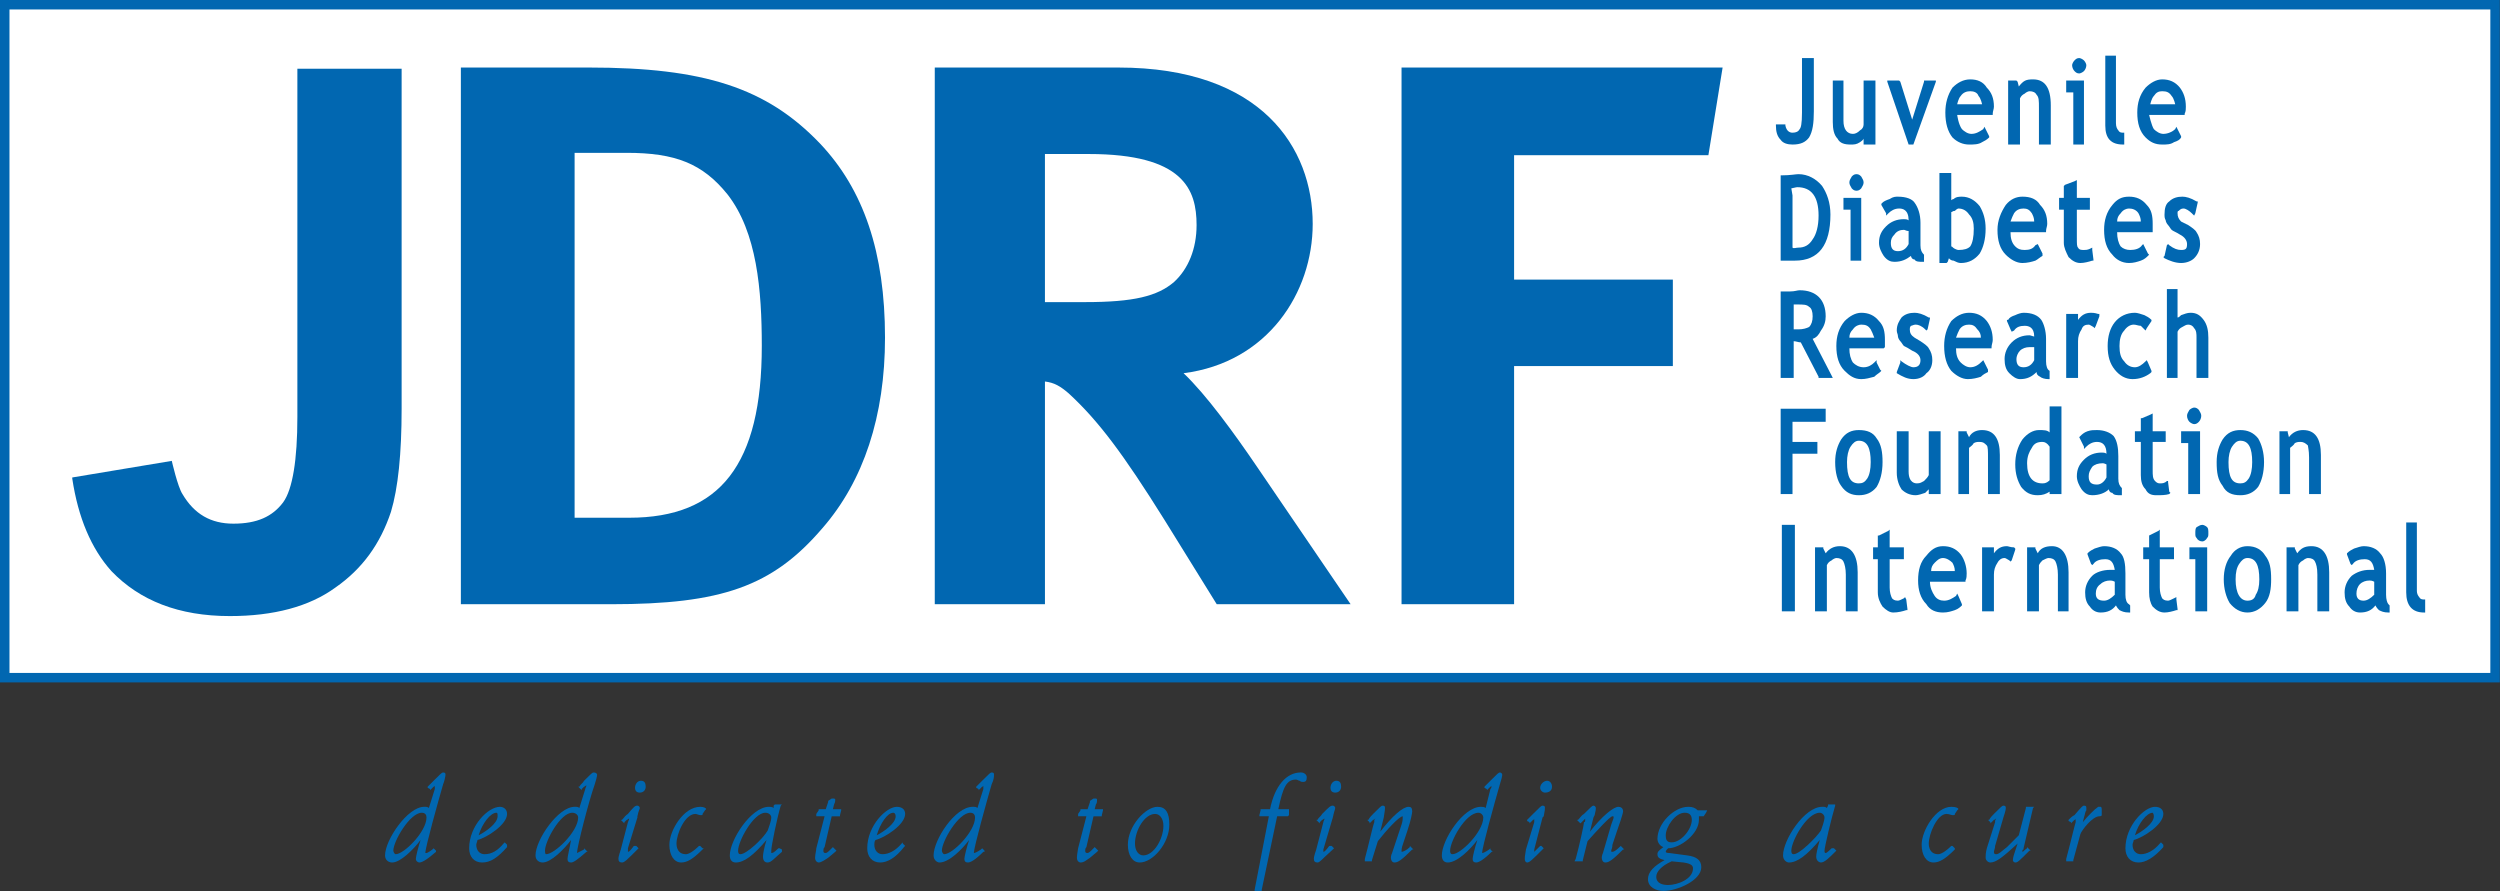 <?xml version="1.0" encoding="UTF-8" standalone="no"?>
<!-- Created with Inkscape (http://www.inkscape.org/) -->

<svg
   xmlns:dc="http://purl.org/dc/elements/1.1/"
   xmlns:cc="http://creativecommons.org/ns#"
   xmlns:rdf="http://www.w3.org/1999/02/22-rdf-syntax-ns#"
   xmlns:svg="http://www.w3.org/2000/svg"
   xmlns="http://www.w3.org/2000/svg"
   xmlns:sodipodi="http://sodipodi.sourceforge.net/DTD/sodipodi-0.dtd"
   xmlns:inkscape="http://www.inkscape.org/namespaces/inkscape"
   id="svg2403"
   sodipodi:version="0.32"
   inkscape:version="0.92.4 (5da689c313, 2019-01-14)"
   width="1000"
   height="356.398"
   xml:space="preserve"
   sodipodi:docname="BBC_Children_in_Need.svg"
   version="1.0"
   inkscape:output_extension="org.inkscape.output.svg.inkscape"><rect width="100%" height="100%" fill="#333333" stroke="none"/><defs
     id="defs2406"><inkscape:perspective
       sodipodi:type="inkscape:persp3d"
       inkscape:vp_x="0 : 526.18109 : 1"
       inkscape:vp_y="0 : 1000 : 0"
       inkscape:vp_z="744.09448 : 526.18109 : 1"
       inkscape:persp3d-origin="372.04724 : 350.78739 : 1"
       id="perspective2410" /><clipPath
       clipPathUnits="userSpaceOnUse"
       id="clipPath2430"><path
         d="M 21,21 H 616.276 V 862.89 H 21 Z"
         id="path2432"
         inkscape:connector-curvature="0" /></clipPath><clipPath
       clipPathUnits="userSpaceOnUse"
       id="clipPath2514"><path
         d="M 21,21 H 616.276 V 862.89 H 21 Z"
         id="path2516"
         inkscape:connector-curvature="0" /></clipPath><clipPath
       clipPathUnits="userSpaceOnUse"
       id="clipPath2534"><path
         d="M 21,21 H 616.276 V 862.89 H 21 Z"
         id="path2536"
         inkscape:connector-curvature="0" /></clipPath><clipPath
       clipPathUnits="userSpaceOnUse"
       id="clipPath2670"><path
         d="M 21,21 H 616.276 V 862.89 H 21 Z"
         id="path2672"
         inkscape:connector-curvature="0" /></clipPath><clipPath
       clipPathUnits="userSpaceOnUse"
       id="clipPath2750"><path
         d="M 21,21 H 616.276 V 862.89 H 21 Z"
         id="path2752"
         inkscape:connector-curvature="0" /></clipPath><clipPath
       clipPathUnits="userSpaceOnUse"
       id="clipPath2762"><path
         d="m 63.519,58.945 h 112.51 v 47.812 H 63.519 Z"
         id="path2764"
         inkscape:connector-curvature="0" /></clipPath><clipPath
       clipPathUnits="userSpaceOnUse"
       id="clipPath2778"><path
         d="M 21,21 H 616.276 V 862.89 H 21 Z"
         id="path2780"
         inkscape:connector-curvature="0" /></clipPath><clipPath
       clipPathUnits="userSpaceOnUse"
       id="clipPath2886"><path
         d="M 21,21 H 616.276 V 862.89 H 21 Z"
         id="path2888"
         inkscape:connector-curvature="0" /></clipPath><clipPath
       clipPathUnits="userSpaceOnUse"
       id="clipPath2940"><path
         d="M 21,21 H 616.276 V 862.89 H 21 Z"
         id="path2942"
         inkscape:connector-curvature="0" /></clipPath><clipPath
       clipPathUnits="userSpaceOnUse"
       id="clipPath3076"><path
         d="M 21,21 H 616.276 V 862.89 H 21 Z"
         id="path3078"
         inkscape:connector-curvature="0" /></clipPath><clipPath
       clipPathUnits="userSpaceOnUse"
       id="clipPath3228"><path
         d="m 437.671,88.818 3.588,-47.464 142.063,10.739 -3.588,47.463 z"
         id="path3230"
         inkscape:connector-curvature="0" /></clipPath><clipPath
       clipPathUnits="userSpaceOnUse"
       id="clipPath3242"><path
         d="M 21,21 H 616.276 V 862.89 H 21 Z"
         id="path3244"
         inkscape:connector-curvature="0" /></clipPath><clipPath
       clipPathUnits="userSpaceOnUse"
       id="clipPath3272"><path
         d="m 65.983,371.097 51.817,-0.114 v 24.077 l -51.817,0.114 z"
         id="path3274"
         inkscape:connector-curvature="0" /></clipPath><clipPath
       clipPathUnits="userSpaceOnUse"
       id="clipPath3284"><path
         d="M 21,21 H 616.276 V 862.89 H 21 Z"
         id="path3286"
         inkscape:connector-curvature="0" /></clipPath><clipPath
       clipPathUnits="userSpaceOnUse"
       id="clipPath3312"><path
         d="M 0,0 H 637.276 V 883.89 H 0 Z"
         id="path3314"
         inkscape:connector-curvature="0" /></clipPath><clipPath
       clipPathUnits="userSpaceOnUse"
       id="clipPath3498"><path
         d="M 0,0 H 637.276 V 883.89 H 0 Z"
         id="path3500"
         inkscape:connector-curvature="0" /></clipPath><clipPath
       clipPathUnits="userSpaceOnUse"
       id="clipPath3512"><path
         d="M 0,0 H 637.276 V 883.89 H 0 Z"
         id="path3514"
         inkscape:connector-curvature="0" /></clipPath><clipPath
       clipPathUnits="userSpaceOnUse"
       id="clipPath3526"><path
         d="M 0,0 H 637.276 V 883.89 H 0 Z"
         id="path3528"
         inkscape:connector-curvature="0" /></clipPath><clipPath
       clipPathUnits="userSpaceOnUse"
       id="clipPath3540"><path
         d="M 0,0 H 637.276 V 883.89 H 0 Z"
         id="path3542"
         inkscape:connector-curvature="0" /></clipPath><clipPath
       clipPathUnits="userSpaceOnUse"
       id="clipPath3554"><path
         d="M 0,0 H 637.276 V 883.89 H 0 Z"
         id="path3556"
         inkscape:connector-curvature="0" /></clipPath><clipPath
       clipPathUnits="userSpaceOnUse"
       id="clipPath3568"><path
         d="M 0,0 H 637.276 V 883.89 H 0 Z"
         id="path3570"
         inkscape:connector-curvature="0" /></clipPath><clipPath
       clipPathUnits="userSpaceOnUse"
       id="clipPath3582"><path
         d="M 0,0 H 637.276 V 883.89 H 0 Z"
         id="path3584"
         inkscape:connector-curvature="0" /></clipPath><clipPath
       clipPathUnits="userSpaceOnUse"
       id="clipPath3596"><path
         d="M 0,0 H 637.276 V 883.89 H 0 Z"
         id="path3598"
         inkscape:connector-curvature="0" /></clipPath><clipPath
       clipPathUnits="userSpaceOnUse"
       id="clipPath3610"><path
         d="M 0,0 H 637.276 V 883.89 H 0 Z"
         id="path3612"
         inkscape:connector-curvature="0" /></clipPath><clipPath
       clipPathUnits="userSpaceOnUse"
       id="clipPath3624"><path
         d="M 0,0 H 637.276 V 883.89 H 0 Z"
         id="path3626"
         inkscape:connector-curvature="0" /></clipPath><clipPath
       clipPathUnits="userSpaceOnUse"
       id="clipPath3638"><path
         d="M 0,0 H 637.276 V 883.89 H 0 Z"
         id="path3640"
         inkscape:connector-curvature="0" /></clipPath><clipPath
       clipPathUnits="userSpaceOnUse"
       id="clipPath3652"><path
         d="M 0,0 H 637.276 V 883.89 H 0 Z"
         id="path3654"
         inkscape:connector-curvature="0" /></clipPath><clipPath
       clipPathUnits="userSpaceOnUse"
       id="clipPath3666"><path
         d="M 0,0 H 637.276 V 883.89 H 0 Z"
         id="path3668"
         inkscape:connector-curvature="0" /></clipPath><clipPath
       clipPathUnits="userSpaceOnUse"
       id="clipPath3680"><path
         d="M 0,0 H 637.276 V 883.89 H 0 Z"
         id="path3682"
         inkscape:connector-curvature="0" /></clipPath><clipPath
       clipPathUnits="userSpaceOnUse"
       id="clipPath3694"><path
         d="M 0,0 H 637.276 V 883.89 H 0 Z"
         id="path3696"
         inkscape:connector-curvature="0" /></clipPath><clipPath
       clipPathUnits="userSpaceOnUse"
       id="clipPath3708"><path
         d="M 0,0 H 637.276 V 883.89 H 0 Z"
         id="path3710"
         inkscape:connector-curvature="0" /></clipPath><clipPath
       clipPathUnits="userSpaceOnUse"
       id="clipPath3722"><path
         d="M 0,0 H 637.276 V 883.89 H 0 Z"
         id="path3724"
         inkscape:connector-curvature="0" /></clipPath><clipPath
       clipPathUnits="userSpaceOnUse"
       id="clipPath3736"><path
         d="M 0,0 H 637.276 V 883.89 H 0 Z"
         id="path3738"
         inkscape:connector-curvature="0" /></clipPath><clipPath
       clipPathUnits="userSpaceOnUse"
       id="clipPath3750"><path
         d="M 0,0 H 637.276 V 883.89 H 0 Z"
         id="path3752"
         inkscape:connector-curvature="0" /></clipPath><clipPath
       clipPathUnits="userSpaceOnUse"
       id="clipPath3764"><path
         d="M 0,0 H 637.276 V 883.89 H 0 Z"
         id="path3766"
         inkscape:connector-curvature="0" /></clipPath><clipPath
       clipPathUnits="userSpaceOnUse"
       id="clipPath3778"><path
         d="M 0,0 H 637.276 V 883.89 H 0 Z"
         id="path3780"
         inkscape:connector-curvature="0" /></clipPath><clipPath
       clipPathUnits="userSpaceOnUse"
       id="clipPath3792"><path
         d="M 0,0 H 637.276 V 883.89 H 0 Z"
         id="path3794"
         inkscape:connector-curvature="0" /></clipPath><clipPath
       clipPathUnits="userSpaceOnUse"
       id="clipPath87264"><path
         d="m 446.882,44.901 h 128.58 v 92.317 h -128.58 z"
         id="path87262"
         inkscape:connector-curvature="0" /></clipPath><clipPath
       id="clipEmfPath1"
       clipPathUnits="userSpaceOnUse"><path
         id="path316"
         d="M 0,60.16 H 168.799 V 0 H 0 Z"
         inkscape:connector-curvature="0" /></clipPath><clipPath
       id="clipEmfPath2"
       clipPathUnits="userSpaceOnUse"><path
         id="path319"
         d="M -8,75.999 H 183.999 V -8 H -8 Z"
         inkscape:connector-curvature="0" /></clipPath><pattern
       y="0"
       x="0"
       height="6"
       width="6"
       patternUnits="userSpaceOnUse"
       id="EMFhbasepattern" /></defs><sodipodi:namedview
     inkscape:window-height="1017"
     inkscape:window-width="1920"
     inkscape:pageshadow="2"
     inkscape:pageopacity="0.0"
     guidetolerance="10.0"
     gridtolerance="10.0"
     objecttolerance="10.0"
     borderopacity="1.0"
     bordercolor="#666666"
     pagecolor="#ffffff"
     id="base"
     showgrid="false"
     inkscape:zoom="0.20907578"
     inkscape:cx="2059.0573"
     inkscape:cy="-854.58883"
     inkscape:window-x="1912"
     inkscape:window-y="-8"
     inkscape:current-layer="g2412"
     fit-margin-top="0"
     fit-margin-left="0"
     fit-margin-right="0"
     fit-margin-bottom="0"
     inkscape:window-maximized="1" /><g
     id="g2412"
     inkscape:groupmode="layer"
     inkscape:label="sponsorshipform"
     transform="matrix(1.25,0,0,-1.25,715.56,830.627)"><g
       id="g2530"><g
         id="g2532"
         clip-path="url(#clipPath2534)" /></g><path
       id="path325"
       d="M 168.479,45.76 H 0.32 V 0.32 H 168.479 Z"
       clip-path="url(#clipEmfPath1)"
       style="fill:#ffffff;fill-opacity:1;fill-rule:nonzero;stroke:#0167b1;stroke-width:0.64px;stroke-linecap:butt;stroke-linejoin:miter;stroke-miterlimit:4;stroke-dasharray:none;stroke-opacity:1"
       inkscape:connector-curvature="0"
       transform="matrix(4.739,0,0,-4.739,-572.448,664.501)" /><path
       id="path327"
       d="M 42.48,34.96 H 38.8 V 10.32 h 3.52 c 3.28,0 5.12,0.72 6.8,2.8 v 0 c 2,2.56 2.32,6.48 2.32,10.24 0,8 -2.8,11.6 -8.96,11.6 z M 55.36,9.68 C 51.76,5.92 47.52,4.56 39.76,4.56 H 31.12 V 40.8 h 10.16 c 7.44,0 10.88,-1.2 14.24,-5.12 2.8,-3.2 4.24,-7.6 4.24,-12.88 0,-5.76 -1.44,-10 -4.4,-13.12"
       clip-path="url(#clipEmfPath2)"
       style="fill:#0167b1;fill-opacity:1;fill-rule:nonzero;stroke:none"
       inkscape:connector-curvature="0"
       transform="matrix(4.739,0,0,-4.739,-572.448,664.501)" /><path
       id="path329"
       d="m 73.519,10.4 c 6.4,0 7.28,2.4 7.28,4.8 0,1.6 -0.56,2.96 -1.52,3.84 -1.12,0.96 -2.72,1.36 -6,1.36 h -2.72 V 10.4 Z M 63.12,4.56 V 40.8 h 7.44 V 25.76 c 0.64,0.08 1.04,0.32 1.6,0.8 2,1.84 3.68,4.08 6.48,8.56 l 3.52,5.68 h 9.04 l -6.32,-9.28 c -1.52,-2.24 -3.44,-4.88 -4.96,-6.32 5.68,-0.72 8.72,-5.44 8.72,-10.08 0,-5.12 -3.44,-10.56 -13.12,-10.56 z"
       clip-path="url(#clipEmfPath2)"
       style="fill:#0167b1;fill-opacity:1;fill-rule:nonzero;stroke:none"
       inkscape:connector-curvature="0"
       transform="matrix(4.739,0,0,-4.739,-572.448,664.501)" /><path
       id="path331"
       d="M 94.639,4.56 V 40.8 h 7.6 V 24.72 h 10.72 V 18.88 h -10.72 v -8.4 h 13.12 l 0.96,-5.92 z"
       clip-path="url(#clipEmfPath2)"
       style="fill:#0167b1;fill-opacity:1;fill-rule:nonzero;stroke:none"
       inkscape:connector-curvature="0"
       transform="matrix(4.739,0,0,-4.739,-572.448,664.501)" /><path
       id="path333"
       d="m 20.08,4.64 h 7.04 V 27.6 c 0,3.04 -0.24,5.36 -0.72,6.96 -0.72,2.16 -1.92,3.84 -3.76,5.12 -1.76,1.28 -4.16,1.92 -7.12,1.92 -3.44,0 -6.08,-1.04 -8,-3.04 -1.36,-1.52 -2.24,-3.6 -2.64,-6.24 0,0 0,-0.08 0,-0.08 l 6.72,-1.12 c 0,0 0.4,1.76 0.72,2.24 0.8,1.36 1.92,2 3.44,2 1.6,0 2.64,-0.48 3.36,-1.44 0.64,-0.88 0.96,-2.88 0.96,-5.76 z"
       clip-path="url(#clipEmfPath2)"
       style="fill:#0167b1;fill-opacity:1;fill-rule:nonzero;stroke:none"
       inkscape:connector-curvature="0"
       transform="matrix(4.739,0,0,-4.739,-572.448,664.501)" /><path
       id="path335"
       d="m 120.239,9.44 c 0.16,0.24 0.48,0.32 0.8,0.32 0.56,0 0.88,-0.16 1.12,-0.48 0.24,-0.4 0.32,-0.96 0.32,-1.76 V 4 3.92 h -0.08 -0.64 -0.08 V 4 7.6 c 0,0.8 -0.08,1.04 -0.16,1.12 -0.08,0.16 -0.24,0.24 -0.48,0.24 -0.16,0 -0.4,-0.08 -0.48,-0.48 v -0.08 h -0.08 -0.48 -0.08 v 0.08 c 0,0.4 0.08,0.72 0.32,0.96 z"
       clip-path="url(#clipEmfPath2)"
       style="fill:#0167b1;fill-opacity:1;fill-rule:nonzero;stroke:none"
       inkscape:connector-curvature="0"
       transform="matrix(4.739,0,0,-4.739,-572.448,664.501)" /><path
       id="path337"
       d="M 123.759,5.52 V 8.24 c 0,0.48 0.08,0.88 0.32,1.12 0.16,0.32 0.48,0.4 0.88,0.4 0.24,0 0.4,0 0.64,-0.16 0.24,-0.16 0.24,-0.24 0.24,-0.24 v 0.24 0.16 h 0.08 0.64 0.08 V 9.6 5.52 5.44 h -0.08 -0.64 -0.08 v 0.08 2.88 0 c 0,0.16 -0.08,0.32 -0.24,0.4 -0.16,0.16 -0.32,0.24 -0.48,0.24 -0.4,0 -0.64,-0.32 -0.64,-0.88 V 5.52 5.44 h -0.08 -0.56 -0.08 z"
       clip-path="url(#clipEmfPath2)"
       style="fill:#0167b1;fill-opacity:1;fill-rule:nonzero;stroke:none"
       inkscape:connector-curvature="0"
       transform="matrix(4.739,0,0,-4.739,-572.448,664.501)" /><path
       id="path339"
       d="m 130.639,5.44 h -0.64 -0.08 v 0.08 l -0.8,2.56 -0.8,-2.56 -0.08,-0.08 v 0 h -0.72 -0.08 v 0.08 l 1.44,4.24 h 0.08 v 0 h 0.16 0.08 v 0 l 1.52,-4.24 v -0.08 z"
       clip-path="url(#clipEmfPath2)"
       style="fill:#0167b1;fill-opacity:1;fill-rule:nonzero;stroke:none"
       inkscape:connector-curvature="0"
       transform="matrix(4.739,0,0,-4.739,-572.448,664.501)" /><path
       id="path341"
       d="M 138.479,9.6 V 7.12 c 0,-1.2 -0.4,-1.76 -1.2,-1.76 -0.48,0 -0.64,0.08 -0.96,0.48 l -0.08,-0.32 -0.08,-0.08 v 0 h -0.48 -0.08 v 0.08 4.08 0.16 h 0.08 0.64 0.08 V 9.6 6.56 6.64 c 0.08,-0.16 0.16,-0.24 0.32,-0.32 0.08,-0.08 0.24,-0.16 0.32,-0.16 0.24,0 0.4,0.08 0.48,0.24 0.16,0.16 0.16,0.4 0.16,0.88 v 2.32 0.16 h 0.08 0.64 0.08 z"
       clip-path="url(#clipEmfPath2)"
       style="fill:#0167b1;fill-opacity:1;fill-rule:nonzero;stroke:none"
       inkscape:connector-curvature="0"
       transform="matrix(4.739,0,0,-4.739,-572.448,664.501)" /><path
       id="path343"
       d="m 140.079,4.08 c -0.08,0.08 -0.16,0.24 -0.16,0.32 0,0.16 0.08,0.32 0.16,0.4 0.08,0.08 0.16,0.16 0.32,0.16 0.08,0 0.24,-0.08 0.32,-0.16 0.08,-0.08 0.16,-0.24 0.16,-0.4 0,-0.08 -0.08,-0.24 -0.16,-0.32 -0.08,-0.08 -0.24,-0.16 -0.32,-0.16 -0.16,0 -0.24,0.08 -0.32,0.16 z"
       clip-path="url(#clipEmfPath2)"
       style="fill:#0167b1;fill-opacity:1;fill-rule:nonzero;stroke:none"
       inkscape:connector-curvature="0"
       transform="matrix(4.739,0,0,-4.739,-572.448,664.501)" /><path
       id="path345"
       d="M 140.719,9.6 V 5.52 5.44 h -0.08 -1.04 -0.08 v 0.08 0.64 0.08 h 0.08 0.4 v 3.36 0.16 h 0.08 0.56 0.08 z"
       clip-path="url(#clipEmfPath2)"
       style="fill:#0167b1;fill-opacity:1;fill-rule:nonzero;stroke:none"
       inkscape:connector-curvature="0"
       transform="matrix(4.739,0,0,-4.739,-572.448,664.501)" /><path
       id="path347"
       d="m 125.039,11.92 c -0.08,0.16 -0.16,0.24 -0.16,0.4 0,0.16 0.08,0.24 0.16,0.4 0.08,0.08 0.16,0.16 0.32,0.16 0.16,0 0.24,-0.08 0.32,-0.16 0.08,-0.16 0.16,-0.24 0.16,-0.4 0,-0.16 -0.08,-0.24 -0.16,-0.4 -0.08,-0.08 -0.16,-0.16 -0.32,-0.16 -0.16,0 -0.24,0.08 -0.32,0.16 z"
       clip-path="url(#clipEmfPath2)"
       style="fill:#0167b1;fill-opacity:1;fill-rule:nonzero;stroke:none"
       inkscape:connector-curvature="0"
       transform="matrix(4.739,0,0,-4.739,-572.448,664.501)" /><path
       id="path349"
       d="m 125.679,17.52 v -4.08 -0.08 h -0.08 -1.04 -0.08 v 0.08 0.64 0.08 h 0.08 0.4 v 3.36 0.08 h 0.08 0.56 0.08 z"
       clip-path="url(#clipEmfPath2)"
       style="fill:#0167b1;fill-opacity:1;fill-rule:nonzero;stroke:none"
       inkscape:connector-curvature="0"
       transform="matrix(4.739,0,0,-4.739,-572.448,664.501)" /><path
       id="path351"
       d="M 143.439,9.68 V 9.04 8.96 h -0.08 c -0.08,0 -0.24,0 -0.32,-0.16 -0.08,-0.08 -0.16,-0.24 -0.16,-0.48 v -4.48 -0.08 h -0.08 -0.56 -0.08 v 0.08 4.64 c 0,0.88 0.4,1.28 1.2,1.28 h 0.08 z"
       clip-path="url(#clipEmfPath2)"
       style="fill:#0167b1;fill-opacity:1;fill-rule:nonzero;stroke:none"
       inkscape:connector-curvature="0"
       transform="matrix(4.739,0,0,-4.739,-572.448,664.501)" /><path
       id="path353"
       d="m 134.639,7.2 c 0,-0.56 -0.16,-0.96 -0.48,-1.28 -0.24,-0.4 -0.64,-0.56 -1.12,-0.56 -0.48,0 -0.88,0.24 -1.2,0.56 -0.32,0.48 -0.48,1.04 -0.48,1.68 0,0.72 0.16,1.28 0.48,1.68 0.32,0.32 0.72,0.48 1.12,0.48 0.32,0 0.64,0 0.88,-0.16 0.16,-0.08 0.32,-0.16 0.48,-0.32 v 0 -0.08 l -0.24,-0.48 -0.08,-0.16 -0.08,0.16 c -0.24,0.16 -0.48,0.32 -0.8,0.32 -0.24,0 -0.48,-0.16 -0.64,-0.32 -0.24,-0.32 -0.32,-0.96 -0.32,-0.96 h 2.32 0.08 v -0.08 c 0,-0.16 0.08,-0.32 0.08,-0.48 z M 133.599,6.48 c 0.16,0.16 0.24,0.56 0.24,0.56 h -1.68 c 0,0 0.08,-0.4 0.24,-0.56 0.16,-0.24 0.4,-0.32 0.64,-0.32 0.24,0 0.48,0.08 0.56,0.32 z"
       clip-path="url(#clipEmfPath2)"
       style="fill:#0167b1;fill-opacity:1;fill-rule:nonzero;stroke:none"
       inkscape:connector-curvature="0"
       transform="matrix(4.739,0,0,-4.739,-572.448,664.501)" /><path
       id="path355"
       d="m 147.599,7.2 c 0,-0.56 -0.16,-0.96 -0.4,-1.28 -0.32,-0.4 -0.72,-0.56 -1.2,-0.56 -0.4,0 -0.8,0.24 -1.12,0.56 -0.4,0.48 -0.56,1.04 -0.56,1.68 0,0.72 0.16,1.28 0.56,1.68 0.32,0.32 0.64,0.48 1.12,0.48 0.32,0 0.56,0 0.8,-0.16 0.24,-0.08 0.4,-0.16 0.48,-0.32 v 0 -0.08 l -0.24,-0.48 -0.08,-0.16 -0.08,0.16 c -0.16,0.16 -0.48,0.32 -0.8,0.32 -0.24,0 -0.48,-0.16 -0.64,-0.32 -0.16,-0.24 -0.32,-0.96 -0.32,-0.96 h 2.32 0.08 v -0.08 c 0.08,-0.16 0.08,-0.32 0.08,-0.48 z m -0.96,-0.72 c 0.16,0.16 0.24,0.56 0.24,0.56 h -1.68 c 0,0 0.08,-0.4 0.24,-0.56 0.16,-0.24 0.32,-0.32 0.56,-0.32 0.32,0 0.48,0.08 0.64,0.32 z"
       clip-path="url(#clipEmfPath2)"
       style="fill:#0167b1;fill-opacity:1;fill-rule:nonzero;stroke:none"
       inkscape:connector-curvature="0"
       transform="matrix(4.739,0,0,-4.739,-572.448,664.501)" /><path
       id="path357"
       d="m 123.599,14.48 c 0,-0.8 -0.24,-1.44 -0.56,-1.92 -0.4,-0.48 -0.96,-0.8 -1.6,-0.8 -0.16,0 -0.56,0.08 -1.12,0.08 h -0.08 v 0.08 5.6 0.08 h 0.08 0.88 c 1.6,0 2.4,-1.04 2.4,-3.12 z m -2.24,-1.84 c 0.96,0 1.44,0.64 1.44,1.92 0,0.72 -0.16,1.28 -0.4,1.6 -0.24,0.4 -0.56,0.56 -0.96,0.56 -0.16,0 -0.32,0.08 -0.4,0 v -0.32 -3.2 l -0.08,-0.48 c 0.32,-0.08 0.4,-0.08 0.4,-0.08 z"
       clip-path="url(#clipEmfPath2)"
       style="fill:#0167b1;fill-opacity:1;fill-rule:nonzero;stroke:none"
       inkscape:connector-curvature="0"
       transform="matrix(4.739,0,0,-4.739,-572.448,664.501)" /><path
       id="path359"
       d="m 128.159,16.96 c -0.32,0 -0.48,-0.16 -0.48,-0.56 0,-0.24 0.08,-0.4 0.24,-0.56 0.16,-0.24 0.4,-0.32 0.64,-0.32 0.08,0 0.16,0.08 0.32,0.08 v 0.88 c -0.16,0.32 -0.4,0.48 -0.72,0.48 z m 0,-3.68 c -0.16,0 -0.32,0 -0.56,0.16 -0.24,0.08 -0.4,0.16 -0.48,0.24 l -0.08,0.08 v 0.08 l 0.32,0.56 v 0.16 l 0.16,-0.16 c 0.16,-0.16 0.4,-0.32 0.72,-0.32 0.24,0 0.64,0.08 0.64,0.8 -0.08,-0.08 -0.24,-0.08 -0.32,-0.08 -0.48,0 -0.88,0.16 -1.2,0.48 -0.32,0.32 -0.48,0.64 -0.48,1.12 0,0.32 0.16,0.64 0.32,0.88 0.24,0.32 0.48,0.4 0.72,0.4 0.48,0 0.8,-0.16 1.12,-0.4 0,0.08 0.08,0.24 0.24,0.24 0.08,0.16 0.32,0.16 0.56,0.16 h 0.08 v -0.08 -0.32 -0.08 0 c -0.16,-0.16 -0.24,-0.32 -0.24,-0.64 v -1.52 c 0,-0.56 -0.16,-1.04 -0.4,-1.36 v 0 c -0.16,-0.24 -0.56,-0.4 -1.12,-0.4 z"
       clip-path="url(#clipEmfPath2)"
       style="fill:#0167b1;fill-opacity:1;fill-rule:nonzero;stroke:none"
       inkscape:connector-curvature="0"
       transform="matrix(4.739,0,0,-4.739,-572.448,664.501)" /><path
       id="path361"
       d="m 131.759,14.32 c 0.08,0 0.08,-0.08 0.24,-0.08 0.16,-0.16 0.24,-0.16 0.24,-0.16 0.32,0 0.56,0.16 0.72,0.4 0.24,0.24 0.32,0.56 0.32,0.96 0,0.56 -0.08,0.96 -0.24,1.2 -0.16,0.16 -0.4,0.24 -0.8,0.24 0,0 -0.08,0 -0.24,-0.08 -0.16,-0.08 -0.16,-0.16 -0.24,-0.16 z m 0,-2.64 h -0.08 -0.56 -0.16 v 0.08 5.84 0.16 h 0.16 0.24 0.08 l 0.08,-0.08 0.08,-0.24 c 0.08,0.08 0.16,0.16 0.32,0.16 0.16,0.08 0.32,0.16 0.48,0.16 0.56,0 0.96,-0.24 1.28,-0.64 0.24,-0.4 0.4,-0.96 0.4,-1.68 0,-0.64 -0.16,-1.12 -0.4,-1.52 -0.32,-0.4 -0.72,-0.64 -1.2,-0.64 -0.16,0 -0.4,0 -0.56,0.16 0,0 -0.08,0 -0.16,0.08 v -1.76 z"
       clip-path="url(#clipEmfPath2)"
       style="fill:#0167b1;fill-opacity:1;fill-rule:nonzero;stroke:none"
       inkscape:connector-curvature="0"
       transform="matrix(4.739,0,0,-4.739,-572.448,664.501)" /><path
       id="path363"
       d="m 135.759,14.96 c 0.08,-0.24 0.16,-0.4 0.24,-0.56 0.16,-0.24 0.4,-0.32 0.64,-0.32 0.24,0 0.4,0.08 0.56,0.32 0.08,0.16 0.16,0.32 0.16,0.56 z m 0.8,-1.68 c -0.4,0 -0.8,0.16 -1.12,0.56 -0.32,0.48 -0.56,1.04 -0.56,1.68 0,0.72 0.16,1.28 0.56,1.68 0.32,0.32 0.72,0.56 1.12,0.56 0.32,0 0.64,-0.08 0.88,-0.16 0.16,-0.08 0.32,-0.24 0.48,-0.32 v -0.08 -0.08 l -0.24,-0.48 -0.08,-0.16 -0.16,0.08 c -0.16,0.24 -0.4,0.32 -0.72,0.32 -0.32,0 -0.48,-0.08 -0.64,-0.24 -0.24,-0.24 -0.32,-0.56 -0.32,-0.96 h 2.32 0.08 v -0.08 c 0,-0.16 0.08,-0.32 0.08,-0.48 0,-0.56 -0.16,-0.96 -0.48,-1.28 -0.24,-0.4 -0.64,-0.56 -1.2,-0.56 z"
       clip-path="url(#clipEmfPath2)"
       style="fill:#0167b1;fill-opacity:1;fill-rule:nonzero;stroke:none"
       inkscape:connector-curvature="0"
       transform="matrix(4.739,0,0,-4.739,-572.448,664.501)" /><path
       id="path365"
       d="m 140.239,12.16 -0.16,0.08 -0.64,0.24 -0.08,0.08 v 0.08 0.72 h -0.24 -0.08 v 0.08 0.56 0.16 h 0.08 0.24 v 2.24 c 0,0.32 0.16,0.64 0.32,0.96 0.24,0.24 0.48,0.4 0.8,0.4 0.24,0 0.56,-0.08 0.8,-0.16 h 0.08 v -0.08 l -0.08,-0.64 V 16.72 l -0.16,0.08 c -0.16,0.08 -0.32,0.08 -0.4,0.08 -0.16,0 -0.32,0 -0.4,-0.16 -0.08,-0.08 -0.08,-0.24 -0.08,-0.64 V 14.16 h 0.8 0.08 v -0.16 -0.56 -0.08 h -0.08 -0.8 v -1.04 z"
       clip-path="url(#clipEmfPath2)"
       style="fill:#0167b1;fill-opacity:1;fill-rule:nonzero;stroke:none"
       inkscape:connector-curvature="0"
       transform="matrix(4.739,0,0,-4.739,-572.448,664.501)" /><path
       id="path367"
       d="m 142.959,14.96 c 0,-0.24 0.08,-0.4 0.24,-0.56 0.16,-0.24 0.4,-0.32 0.56,-0.32 0.24,0 0.48,0.08 0.64,0.32 0.08,0.16 0.16,0.32 0.16,0.56 z m 0.8,-1.68 c -0.48,0 -0.8,0.16 -1.12,0.56 -0.4,0.48 -0.56,1.04 -0.56,1.68 0,0.72 0.16,1.28 0.56,1.68 0.24,0.32 0.64,0.56 1.12,0.56 0.32,0 0.56,-0.08 0.8,-0.16 0.24,-0.08 0.4,-0.24 0.48,-0.32 l 0.08,-0.08 -0.08,-0.08 -0.24,-0.48 -0.08,-0.16 -0.08,0.08 c -0.16,0.24 -0.48,0.32 -0.8,0.32 -0.24,0 -0.48,-0.08 -0.64,-0.24 -0.16,-0.24 -0.24,-0.56 -0.24,-0.96 h 2.24 0.16 v -0.08 c 0,-0.16 0,-0.32 0,-0.48 0,-0.56 -0.08,-0.96 -0.4,-1.28 -0.32,-0.4 -0.72,-0.56 -1.2,-0.56 z"
       clip-path="url(#clipEmfPath2)"
       style="fill:#0167b1;fill-opacity:1;fill-rule:nonzero;stroke:none"
       inkscape:connector-curvature="0"
       transform="matrix(4.739,0,0,-4.739,-572.448,664.501)" /><path
       id="path369"
       d="m 147.359,13.28 c -0.32,0 -0.64,0.08 -0.88,0.32 -0.24,0.16 -0.32,0.48 -0.32,0.88 0,0.16 0,0.24 0.08,0.4 0,0.08 0.08,0.24 0.16,0.32 0.08,0.08 0.16,0.24 0.24,0.32 0.08,0.08 0.32,0.16 0.56,0.32 0.32,0.16 0.48,0.4 0.48,0.64 0,0.32 -0.08,0.4 -0.4,0.4 -0.24,0 -0.48,-0.08 -0.8,-0.32 l -0.08,-0.08 -0.08,0.08 -0.16,0.72 -0.08,0.08 0.08,0.08 c 0.32,0.16 0.72,0.32 1.12,0.32 0.4,0 0.72,-0.16 0.88,-0.32 0.24,-0.24 0.4,-0.56 0.4,-0.96 0,-0.32 -0.08,-0.56 -0.24,-0.8 -0.08,-0.16 -0.32,-0.32 -0.56,-0.48 l -0.48,-0.24 c -0.16,-0.16 -0.24,-0.32 -0.24,-0.56 0,-0.08 0,-0.16 0.08,-0.16 0.08,-0.08 0.16,-0.16 0.32,-0.16 0.16,0 0.4,0.16 0.56,0.32 l 0.16,0.16 0.08,-0.16 0.16,-0.72 v -0.08 h -0.08 c -0.4,-0.24 -0.72,-0.32 -0.96,-0.32 z"
       clip-path="url(#clipEmfPath2)"
       style="fill:#0167b1;fill-opacity:1;fill-rule:nonzero;stroke:none"
       inkscape:connector-curvature="0"
       transform="matrix(4.739,0,0,-4.739,-572.448,664.501)" /><path
       id="path371"
       d="m 121.119,20.56 c 0.08,0 0.16,0 0.24,0 0.4,0 0.64,0 0.8,0.16 0.16,0.08 0.24,0.32 0.24,0.64 0,0.32 -0.08,0.56 -0.24,0.72 -0.16,0.08 -0.4,0.16 -0.72,0.16 -0.08,0 -0.24,0 -0.32,0 z m 0.4,-0.96 c -0.16,0 -0.32,0.08 -0.64,0.08 -0.32,0 -0.48,0 -0.48,0 h -0.16 v 0.08 5.68 0.08 h 0.16 0.64 0.08 v -0.08 -2.4 c 0.16,0 0.32,0.08 0.48,0.08 l 1.2,2.32 v 0.08 h 0.08 0.72 0.16 l -0.08,-0.16 -1.28,-2.48 c 0.24,-0.08 0.4,-0.24 0.56,-0.56 0.24,-0.32 0.32,-0.64 0.32,-0.96 0,-1.12 -0.64,-1.76 -1.76,-1.76 z"
       clip-path="url(#clipEmfPath2)"
       style="fill:#0167b1;fill-opacity:1;fill-rule:nonzero;stroke:none"
       inkscape:connector-curvature="0"
       transform="matrix(4.739,0,0,-4.739,-572.448,664.501)" /><path
       id="path373"
       d="m 124.879,22.8 c 0,-0.24 0.08,-0.4 0.24,-0.56 0.16,-0.24 0.4,-0.32 0.56,-0.32 0.32,0 0.48,0.08 0.64,0.32 0.08,0.16 0.16,0.32 0.24,0.56 z m 0.8,-1.68 c -0.4,0 -0.8,0.24 -1.12,0.56 -0.4,0.48 -0.56,1.04 -0.56,1.68 0,0.72 0.16,1.28 0.56,1.68 0.32,0.32 0.64,0.56 1.12,0.56 0.32,0 0.56,-0.08 0.88,-0.16 0.16,-0.16 0.32,-0.24 0.4,-0.32 l 0.08,-0.08 -0.08,-0.08 -0.24,-0.48 V 24.32 l -0.16,0.16 c -0.16,0.16 -0.4,0.32 -0.72,0.32 -0.32,0 -0.56,-0.16 -0.72,-0.32 -0.16,-0.24 -0.24,-0.56 -0.24,-0.96 h 2.32 v 0 l 0.08,-0.08 c 0,-0.16 0,-0.32 0,-0.48 0,-0.56 -0.08,-0.96 -0.4,-1.28 -0.32,-0.4 -0.72,-0.56 -1.2,-0.56 z"
       clip-path="url(#clipEmfPath2)"
       style="fill:#0167b1;fill-opacity:1;fill-rule:nonzero;stroke:none"
       inkscape:connector-curvature="0"
       transform="matrix(4.739,0,0,-4.739,-572.448,664.501)" /><path
       id="path375"
       d="m 129.279,21.12 c -0.32,0 -0.64,0.08 -0.88,0.32 -0.16,0.24 -0.32,0.48 -0.32,0.88 0,0.16 0.08,0.24 0.08,0.4 0,0.08 0.08,0.24 0.16,0.32 0.08,0.08 0.16,0.24 0.24,0.32 0.16,0.08 0.32,0.16 0.56,0.32 0.4,0.16 0.56,0.4 0.56,0.64 0,0.32 -0.16,0.48 -0.48,0.48 -0.16,0 -0.48,-0.16 -0.8,-0.4 l -0.08,-0.08 v 0.16 l -0.24,0.64 v 0.08 0 c 0.4,0.24 0.72,0.4 1.12,0.4 0.4,0 0.72,-0.16 0.88,-0.4 0.24,-0.16 0.4,-0.48 0.4,-0.88 0,-0.32 -0.08,-0.56 -0.24,-0.8 -0.08,-0.16 -0.32,-0.32 -0.56,-0.48 l -0.4,-0.24 c -0.24,-0.16 -0.32,-0.32 -0.32,-0.56 0,-0.08 0,-0.16 0.08,-0.24 0.08,0 0.16,-0.08 0.32,-0.08 0.16,0 0.4,0.08 0.64,0.32 l 0.08,0.08 0.08,-0.08 0.16,-0.72 v -0.08 h -0.08 c -0.4,-0.24 -0.72,-0.32 -0.96,-0.32 z"
       clip-path="url(#clipEmfPath2)"
       style="fill:#0167b1;fill-opacity:1;fill-rule:nonzero;stroke:none"
       inkscape:connector-curvature="0"
       transform="matrix(4.739,0,0,-4.739,-572.448,664.501)" /><path
       id="path377"
       d="m 132.079,22.8 c 0.08,-0.24 0.16,-0.4 0.24,-0.56 0.16,-0.24 0.4,-0.32 0.64,-0.32 0.24,0 0.4,0.08 0.56,0.32 0.16,0.16 0.24,0.32 0.24,0.56 z m 0.88,-1.68 c -0.48,0 -0.88,0.24 -1.2,0.56 -0.32,0.48 -0.48,1.04 -0.48,1.68 0,0.72 0.16,1.28 0.48,1.68 0.32,0.32 0.72,0.56 1.12,0.56 0.32,0 0.64,-0.08 0.88,-0.16 0.16,-0.16 0.32,-0.24 0.48,-0.32 v -0.08 -0.08 l -0.24,-0.48 -0.08,-0.16 -0.08,0.08 c -0.24,0.24 -0.48,0.4 -0.8,0.4 -0.24,0 -0.48,-0.16 -0.64,-0.32 -0.24,-0.24 -0.32,-0.56 -0.32,-0.96 h 2.32 0.08 v -0.08 c 0,-0.16 0.08,-0.32 0.08,-0.48 0,-0.56 -0.16,-0.96 -0.4,-1.28 -0.32,-0.4 -0.72,-0.56 -1.2,-0.56 z"
       clip-path="url(#clipEmfPath2)"
       style="fill:#0167b1;fill-opacity:1;fill-rule:nonzero;stroke:none"
       inkscape:connector-curvature="0"
       transform="matrix(4.739,0,0,-4.739,-572.448,664.501)" /><path
       id="path379"
       d="m 136.639,24.8 c -0.32,0 -0.48,-0.16 -0.48,-0.56 0,-0.16 0.08,-0.4 0.24,-0.56 0.16,-0.16 0.4,-0.24 0.64,-0.24 0.08,0 0.16,0 0.32,0 v 0.88 c -0.16,0.32 -0.4,0.48 -0.72,0.48 z m 0,-3.68 c -0.16,0 -0.4,0.08 -0.56,0.16 -0.24,0.08 -0.4,0.16 -0.48,0.32 h -0.08 v 0.08 l 0.24,0.56 0.08,0.16 0.16,-0.08 c 0.16,-0.24 0.4,-0.32 0.72,-0.32 0.24,0 0.64,0.08 0.64,0.72 -0.08,0 -0.24,-0.08 -0.32,-0.08 -0.48,0 -0.88,0.16 -1.2,0.48 -0.32,0.32 -0.48,0.72 -0.48,1.12 0,0.4 0.08,0.72 0.32,0.96 0.24,0.24 0.48,0.4 0.72,0.4 0.48,0 0.8,-0.16 1.12,-0.48 0,0.16 0.08,0.24 0.24,0.32 0.08,0.08 0.32,0.16 0.56,0.16 h 0.08 v -0.16 -0.32 -0.08 0 c -0.16,-0.08 -0.24,-0.32 -0.24,-0.64 V 22.88 c 0,-0.56 -0.16,-1.04 -0.32,-1.28 -0.24,-0.32 -0.64,-0.48 -1.2,-0.48 z"
       clip-path="url(#clipEmfPath2)"
       style="fill:#0167b1;fill-opacity:1;fill-rule:nonzero;stroke:none"
       inkscape:connector-curvature="0"
       transform="matrix(4.739,0,0,-4.739,-572.448,664.501)" /><path
       id="path381"
       d="m 141.199,21.12 c -0.4,0 -0.64,0.16 -0.88,0.48 v -0.32 -0.08 h -0.08 -0.64 -0.08 v 0.08 4.16 0.08 h 0.08 0.64 0.08 v -0.08 -2.4 c 0,-0.32 0.08,-0.56 0.24,-0.8 0.08,-0.24 0.24,-0.32 0.48,-0.32 0.08,0 0.16,0.08 0.32,0.16 l 0.08,0.08 0.08,-0.16 0.24,-0.64 v -0.16 h -0.08 c -0.24,-0.08 -0.4,-0.08 -0.48,-0.08 z"
       clip-path="url(#clipEmfPath2)"
       style="fill:#0167b1;fill-opacity:1;fill-rule:nonzero;stroke:none"
       inkscape:connector-curvature="0"
       transform="matrix(4.739,0,0,-4.739,-572.448,664.501)" /><path
       id="path383"
       d="m 144.159,21.12 c -0.56,0 -1.04,0.24 -1.36,0.64 -0.32,0.4 -0.48,0.96 -0.48,1.6 0,0.72 0.16,1.2 0.48,1.6 0.32,0.4 0.72,0.64 1.2,0.64 0.48,0 0.88,-0.16 1.2,-0.4 l 0.08,-0.08 v -0.08 l -0.24,-0.56 -0.08,-0.16 -0.08,0.08 c -0.24,0.24 -0.48,0.4 -0.72,0.4 -0.32,0 -0.56,-0.16 -0.72,-0.4 -0.24,-0.24 -0.32,-0.56 -0.32,-1.04 0,-0.4 0.08,-0.8 0.32,-1.04 0.16,-0.24 0.4,-0.4 0.64,-0.4 0.16,0 0.32,0.08 0.48,0.08 0.08,0.08 0.16,0.16 0.24,0.24 l 0.08,0.08 0.08,-0.16 0.32,-0.48 v -0.08 0 c -0.16,-0.16 -0.32,-0.24 -0.48,-0.32 v 0 c -0.24,-0.08 -0.48,-0.16 -0.64,-0.16 z"
       clip-path="url(#clipEmfPath2)"
       style="fill:#0167b1;fill-opacity:1;fill-rule:nonzero;stroke:none"
       inkscape:connector-curvature="0"
       transform="matrix(4.739,0,0,-4.739,-572.448,664.501)" /><path
       id="path385"
       d="m 147.039,19.52 h -0.08 -0.56 -0.08 v 0.08 5.84 0.08 h 0.08 0.56 0.08 v -0.08 -3.04 c 0.08,-0.16 0.16,-0.24 0.32,-0.32 0.16,-0.08 0.24,-0.16 0.4,-0.16 0.16,0 0.32,0.08 0.4,0.24 0.16,0.16 0.16,0.4 0.16,0.64 v 2.64 0.08 h 0.08 0.64 0.08 v -0.08 -2.64 c 0,-0.48 -0.08,-0.88 -0.32,-1.2 -0.24,-0.32 -0.48,-0.48 -0.88,-0.48 -0.24,0 -0.4,0.08 -0.64,0.16 -0.08,0.08 -0.16,0.16 -0.24,0.16 v -1.84 z"
       clip-path="url(#clipEmfPath2)"
       style="fill:#0167b1;fill-opacity:1;fill-rule:nonzero;stroke:none"
       inkscape:connector-curvature="0"
       transform="matrix(4.739,0,0,-4.739,-572.448,664.501)" /><path
       id="path387"
       d="m 123.279,27.6 h -0.08 -2.88 -0.08 v 0.08 5.6 0.08 h 0.08 0.64 0.08 v -0.08 -2.64 h 1.52 0.16 v -0.08 -0.64 -0.08 h -0.16 -1.52 v -1.36 h 2.16 0.08 v -0.08 -0.72 z"
       clip-path="url(#clipEmfPath2)"
       style="fill:#0167b1;fill-opacity:1;fill-rule:nonzero;stroke:none"
       inkscape:connector-curvature="0"
       transform="matrix(4.739,0,0,-4.739,-572.448,664.501)" /><path
       id="path389"
       d="m 125.519,32.64 c -0.56,0 -0.8,-0.4 -0.8,-1.44 0,-0.4 0.08,-0.8 0.24,-1.04 0.16,-0.24 0.32,-0.4 0.56,-0.4 0.56,0 0.8,0.48 0.8,1.44 0,0.48 -0.08,0.88 -0.24,1.12 v 0 c -0.16,0.24 -0.32,0.32 -0.56,0.32 z m 0,-3.6 c -0.48,0 -0.88,0.16 -1.2,0.64 -0.24,0.4 -0.4,0.88 -0.4,1.52 0,0.72 0.16,1.28 0.4,1.6 0.32,0.48 0.72,0.64 1.2,0.64 0.48,0 0.88,-0.16 1.2,-0.56 0.24,-0.4 0.4,-0.96 0.4,-1.68 0,-0.64 -0.08,-1.2 -0.4,-1.6 v 0 c -0.24,-0.4 -0.64,-0.56 -1.2,-0.56 z"
       clip-path="url(#clipEmfPath2)"
       style="fill:#0167b1;fill-opacity:1;fill-rule:nonzero;stroke:none"
       inkscape:connector-curvature="0"
       transform="matrix(4.739,0,0,-4.739,-572.448,664.501)" /><path
       id="path391"
       d="m 131.039,29.12 h -0.16 -0.56 -0.08 v 0.08 2.88 c -0.08,0.16 -0.16,0.24 -0.32,0.4 -0.16,0.08 -0.24,0.16 -0.48,0.16 -0.08,0 -0.56,0 -0.56,-0.8 v -2.64 -0.08 h -0.08 -0.56 -0.16 v 0.08 2.72 c 0,0.48 0.16,0.88 0.32,1.12 0.24,0.24 0.56,0.4 0.96,0.4 0.16,0 0.4,-0.08 0.64,-0.16 0.08,-0.08 0.16,-0.16 0.24,-0.24 v 0.24 0.08 h 0.08 0.56 0.16 v -0.08 -4.08 z"
       clip-path="url(#clipEmfPath2)"
       style="fill:#0167b1;fill-opacity:1;fill-rule:nonzero;stroke:none"
       inkscape:connector-curvature="0"
       transform="matrix(4.739,0,0,-4.739,-572.448,664.501)" /><path
       id="path393"
       d="m 133.839,29.04 c -0.4,0 -0.72,0.16 -0.88,0.48 l -0.16,-0.32 v -0.08 h -0.08 -0.4 -0.08 v 0.08 4.08 0.08 h 0.08 0.56 0.08 v -0.08 -3.04 c 0.08,-0.08 0.24,-0.16 0.32,-0.32 0.16,-0.08 0.24,-0.08 0.4,-0.08 0.24,0 0.32,0.08 0.48,0.24 0.08,0.08 0.08,0.4 0.08,0.8 v 2.4 0.08 h 0.16 0.56 0.08 v -0.08 -2.56 c 0,-1.12 -0.4,-1.68 -1.2,-1.68 z"
       clip-path="url(#clipEmfPath2)"
       style="fill:#0167b1;fill-opacity:1;fill-rule:nonzero;stroke:none"
       inkscape:connector-curvature="0"
       transform="matrix(4.739,0,0,-4.739,-572.448,664.501)" /><path
       id="path395"
       d="m 137.919,32.64 c -0.64,0 -1.04,-0.4 -1.04,-1.36 0,-0.48 0.16,-0.8 0.32,-1.04 0.16,-0.32 0.4,-0.4 0.72,-0.4 0.16,0 0.32,0.08 0.48,0.32 v 2.24 c 0,0.08 -0.08,0.08 -0.16,0.16 v 0 c -0.16,0.08 -0.24,0.08 -0.32,0.08 z m 1.28,-5.2 h -0.08 -0.64 -0.08 v 0.08 1.68 c -0.16,-0.16 -0.4,-0.16 -0.72,-0.16 -0.4,0 -0.8,0.24 -1.12,0.64 -0.32,0.48 -0.48,1.04 -0.48,1.68 0,0.64 0.16,1.12 0.4,1.52 0.32,0.4 0.64,0.56 1.12,0.56 0.32,0 0.56,-0.08 0.8,-0.24 v 0.08 0.08 h 0.08 0.64 0.08 v -0.08 -5.76 z"
       clip-path="url(#clipEmfPath2)"
       style="fill:#0167b1;fill-opacity:1;fill-rule:nonzero;stroke:none"
       inkscape:connector-curvature="0"
       transform="matrix(4.739,0,0,-4.739,-572.448,664.501)" /><path
       id="path397"
       d="m 141.599,32.72 c -0.4,0 -0.56,-0.16 -0.56,-0.56 0,-0.24 0.08,-0.4 0.24,-0.64 0.16,-0.16 0.4,-0.24 0.72,-0.24 0,0 0.08,0 0.24,0.08 v 0.88 c -0.16,0.32 -0.4,0.48 -0.64,0.48 z m 0,-3.68 c -0.24,0 -0.4,0 -0.64,0.08 -0.24,0.08 -0.4,0.24 -0.48,0.32 l -0.08,0.08 v 0 l 0.32,0.64 v 0.16 l 0.16,-0.16 c 0.16,-0.16 0.4,-0.32 0.72,-0.32 0.4,0 0.64,0.24 0.64,0.8 -0.08,-0.08 -0.24,-0.08 -0.32,-0.08 -0.48,0 -0.88,0.16 -1.2,0.48 -0.32,0.32 -0.48,0.64 -0.48,1.12 0,0.32 0.16,0.64 0.32,0.88 0.24,0.32 0.48,0.4 0.72,0.4 0.48,0 0.88,-0.16 1.12,-0.4 0,0.08 0.08,0.24 0.24,0.24 0.08,0.16 0.32,0.16 0.56,0.16 h 0.08 v -0.08 -0.32 -0.08 0 c -0.16,-0.16 -0.24,-0.32 -0.24,-0.64 v -1.52 c 0,-0.56 -0.08,-1.04 -0.32,-1.36 -0.24,-0.24 -0.64,-0.4 -1.12,-0.4 z"
       clip-path="url(#clipEmfPath2)"
       style="fill:#0167b1;fill-opacity:1;fill-rule:nonzero;stroke:none"
       inkscape:connector-curvature="0"
       transform="matrix(4.739,0,0,-4.739,-572.448,664.501)" /><path
       id="path399"
       d="m 145.359,27.92 -0.16,0.08 -0.56,0.24 h -0.08 v 0.08 0.8 h -0.24 -0.16 v 0.08 0.56 0.08 h 0.16 0.24 v 2.24 c 0,0.4 0.08,0.72 0.32,0.96 0.16,0.32 0.4,0.4 0.72,0.4 0.32,0 0.64,0 0.88,-0.08 l 0.08,-0.08 -0.08,-0.08 -0.08,-0.64 v -0.08 h -0.08 c -0.16,0.16 -0.32,0.16 -0.48,0.16 -0.16,0 -0.24,-0.08 -0.32,-0.16 -0.16,-0.16 -0.16,-0.4 -0.16,-0.72 v -1.92 h 0.8 0.08 v -0.08 -0.56 -0.08 h -0.08 -0.8 v -1.04 z"
       clip-path="url(#clipEmfPath2)"
       style="fill:#0167b1;fill-opacity:1;fill-rule:nonzero;stroke:none"
       inkscape:connector-curvature="0"
       transform="matrix(4.739,0,0,-4.739,-572.448,664.501)" /><path
       id="path401"
       d="m 147.839,27.76 c 0,0 0,0 0,0 z"
       clip-path="url(#clipEmfPath2)"
       style="fill:#0167b1;fill-opacity:1;fill-rule:nonzero;stroke:none"
       inkscape:connector-curvature="0"
       transform="matrix(4.739,0,0,-4.739,-572.448,664.501)" /><path
       id="path403"
       d="m 148.559,29.12 h -0.08 -1.12 -0.08 v 0.08 0.64 0.08 h 0.08 0.4 v 3.36 0.08 h 0.08 0.64 0.08 v -0.08 -4.08 z m -0.4,-1.6 c -0.08,0 -0.24,0.08 -0.32,0.16 -0.08,0.16 -0.16,0.24 -0.16,0.4 0,0.16 0.08,0.32 0.16,0.4 0.08,0.08 0.24,0.16 0.32,0.16 0.16,0 0.24,-0.08 0.32,-0.16 0.08,-0.08 0.16,-0.24 0.16,-0.4 0,-0.16 -0.08,-0.24 -0.16,-0.4 v 0 c -0.08,-0.08 -0.16,-0.16 -0.32,-0.16 z"
       clip-path="url(#clipEmfPath2)"
       style="fill:#0167b1;fill-opacity:1;fill-rule:nonzero;stroke:none"
       inkscape:connector-curvature="0"
       transform="matrix(4.739,0,0,-4.739,-572.448,664.501)" /><path
       id="path405"
       d="m 151.279,32.64 c -0.56,0 -0.8,-0.4 -0.8,-1.44 0,-0.4 0.08,-0.8 0.24,-1.04 0.16,-0.24 0.32,-0.4 0.56,-0.4 0.56,0 0.8,0.48 0.8,1.44 0,0.48 -0.08,0.88 -0.24,1.12 -0.16,0.24 -0.32,0.32 -0.56,0.32 z m 0,-3.6 c -0.48,0 -0.88,0.16 -1.2,0.64 -0.24,0.4 -0.4,0.88 -0.4,1.52 0,0.72 0.08,1.2 0.4,1.6 0.24,0.48 0.64,0.64 1.2,0.64 0.48,0 0.88,-0.16 1.2,-0.56 0.24,-0.4 0.4,-0.96 0.4,-1.68 0,-0.64 -0.16,-1.2 -0.4,-1.6 v 0 c -0.32,-0.4 -0.72,-0.56 -1.2,-0.56 z"
       clip-path="url(#clipEmfPath2)"
       style="fill:#0167b1;fill-opacity:1;fill-rule:nonzero;stroke:none"
       inkscape:connector-curvature="0"
       transform="matrix(4.739,0,0,-4.739,-572.448,664.501)" /><path
       id="path407"
       d="m 155.519,29.04 c -0.4,0 -0.72,0.16 -0.96,0.48 l -0.08,-0.32 v -0.08 h -0.08 -0.4 -0.08 v 0.08 4.08 0.08 h 0.08 0.56 0.08 v -0.08 -3.04 c 0.08,-0.08 0.24,-0.16 0.32,-0.32 0.16,-0.08 0.24,-0.08 0.4,-0.08 0.16,0 0.32,0.08 0.48,0.24 0,0.08 0.08,0.32 0.08,0.8 v 2.4 0.08 h 0.16 0.56 0.08 v -0.08 -2.56 c 0,-1.12 -0.4,-1.68 -1.2,-1.68 z"
       clip-path="url(#clipEmfPath2)"
       style="fill:#0167b1;fill-opacity:1;fill-rule:nonzero;stroke:none"
       inkscape:connector-curvature="0"
       transform="matrix(4.739,0,0,-4.739,-572.448,664.501)" /><path
       id="path409"
       d="m 121.199,35.44 h -0.16 -0.56 -0.16 v 0.16 5.6 0.08 h 0.16 0.56 0.16 v -0.08 -5.6 z"
       clip-path="url(#clipEmfPath2)"
       style="fill:#0167b1;fill-opacity:1;fill-rule:nonzero;stroke:none"
       inkscape:connector-curvature="0"
       transform="matrix(4.739,0,0,-4.739,-572.448,664.501)" /><path
       id="path411"
       d="m 124.239,36.88 c -0.4,0 -0.72,0.16 -0.96,0.48 l -0.16,-0.32 v -0.08 h -0.08 -0.4 -0.08 v 0.16 4.08 0.08 h 0.08 0.64 0.08 v -0.08 -3.04 c 0.08,-0.16 0.16,-0.24 0.32,-0.32 0.08,-0.08 0.24,-0.16 0.32,-0.16 0.24,0 0.4,0.08 0.48,0.24 0.08,0.16 0.16,0.48 0.16,0.88 v 2.4 0.08 h 0.08 0.56 0.16 v -0.08 -2.56 c 0,-1.12 -0.4,-1.76 -1.2,-1.76 z"
       clip-path="url(#clipEmfPath2)"
       style="fill:#0167b1;fill-opacity:1;fill-rule:nonzero;stroke:none"
       inkscape:connector-curvature="0"
       transform="matrix(4.739,0,0,-4.739,-572.448,664.501)" /><path
       id="path413"
       d="m 127.599,35.76 -0.08,0.08 -0.64,0.32 h -0.08 v 0.08 0.72 h -0.24 -0.08 v 0.16 0.56 0.08 h 0.08 0.24 v 2.24 c 0,0.4 0.16,0.72 0.32,0.96 0.24,0.24 0.48,0.4 0.72,0.4 0.32,0 0.64,-0.08 0.88,-0.16 h 0.08 v -0.08 l -0.08,-0.64 -0.08,-0.16 -0.08,0.08 c -0.16,0.08 -0.32,0.16 -0.4,0.16 -0.24,0 -0.32,-0.08 -0.4,-0.16 -0.08,-0.16 -0.16,-0.4 -0.16,-0.72 V 37.76 h 0.88 0.08 v -0.08 -0.56 -0.16 h -0.08 -0.88 v -1.04 z"
       clip-path="url(#clipEmfPath2)"
       style="fill:#0167b1;fill-opacity:1;fill-rule:nonzero;stroke:none"
       inkscape:connector-curvature="0"
       transform="matrix(4.739,0,0,-4.739,-572.448,664.501)" /><path
       id="path415"
       d="m 130.399,38.56 c 0,-0.24 0.08,-0.4 0.24,-0.56 0.16,-0.16 0.32,-0.32 0.56,-0.32 0.24,0 0.48,0.16 0.64,0.32 0.08,0.16 0.16,0.32 0.16,0.56 z m 0.8,-1.68 c -0.48,0 -0.8,0.24 -1.12,0.64 -0.4,0.4 -0.56,0.96 -0.56,1.68 0,0.64 0.16,1.2 0.56,1.6 0.24,0.4 0.64,0.56 1.12,0.56 0.32,0 0.56,-0.08 0.8,-0.16 0.24,-0.08 0.4,-0.24 0.48,-0.32 v -0.08 0 l -0.24,-0.56 -0.08,-0.16 -0.08,0.16 c -0.24,0.16 -0.48,0.32 -0.8,0.32 -0.24,0 -0.48,-0.08 -0.64,-0.32 -0.16,-0.24 -0.32,-0.56 -0.32,-0.96 h 2.32 0.08 v -0.08 c 0.08,-0.16 0.08,-0.32 0.08,-0.48 0,-0.48 -0.16,-0.96 -0.4,-1.28 -0.32,-0.4 -0.72,-0.56 -1.2,-0.56 z"
       clip-path="url(#clipEmfPath2)"
       style="fill:#0167b1;fill-opacity:1;fill-rule:nonzero;stroke:none"
       inkscape:connector-curvature="0"
       transform="matrix(4.739,0,0,-4.739,-572.448,664.501)" /><path
       id="path417"
       d="m 135.519,36.88 c -0.4,0 -0.64,0.16 -0.88,0.48 v -0.24 -0.16 h -0.08 -0.64 -0.08 v 0.16 4.08 0.08 h 0.08 0.64 0.08 v -0.08 -2.4 c 0,-0.32 0.08,-0.56 0.24,-0.8 0.08,-0.16 0.24,-0.32 0.48,-0.32 0.08,0 0.16,0.08 0.32,0.16 l 0.08,0.08 0.08,-0.08 0.24,-0.72 v -0.08 l -0.08,-0.08 c -0.24,0 -0.4,-0.08 -0.48,-0.08 z"
       clip-path="url(#clipEmfPath2)"
       style="fill:#0167b1;fill-opacity:1;fill-rule:nonzero;stroke:none"
       inkscape:connector-curvature="0"
       transform="matrix(4.739,0,0,-4.739,-572.448,664.501)" /><path
       id="path419"
       d="m 138.559,36.88 c -0.48,0 -0.8,0.16 -0.96,0.48 l -0.16,-0.32 v -0.08 h -0.08 -0.4 -0.08 v 0.16 4.08 0.08 h 0.08 0.56 0.16 v -0.08 -3.04 c 0.08,-0.16 0.16,-0.24 0.24,-0.32 0.16,-0.08 0.32,-0.16 0.4,-0.16 0.24,0 0.4,0.08 0.48,0.24 0.08,0.16 0.16,0.48 0.16,0.88 v 2.4 0.08 h 0.08 0.56 0.08 v -0.08 -2.56 c 0,-1.12 -0.4,-1.76 -1.12,-1.76 z"
       clip-path="url(#clipEmfPath2)"
       style="fill:#0167b1;fill-opacity:1;fill-rule:nonzero;stroke:none"
       inkscape:connector-curvature="0"
       transform="matrix(4.739,0,0,-4.739,-572.448,664.501)" /><path
       id="path421"
       d="m 142.079,40.56 c -0.4,0 -0.56,-0.16 -0.56,-0.48 0,-0.24 0.08,-0.48 0.32,-0.64 0.16,-0.16 0.4,-0.24 0.64,-0.24 0.08,0 0.16,0 0.32,0.08 v 0.88 c -0.24,0.24 -0.48,0.4 -0.72,0.4 z m 0,-3.68 c -0.16,0 -0.4,0.08 -0.64,0.16 -0.16,0.08 -0.32,0.16 -0.48,0.32 v 0 0.08 l 0.24,0.64 0.08,0.08 0.08,-0.08 c 0.16,-0.24 0.48,-0.32 0.8,-0.32 0.4,0 0.56,0.24 0.64,0.72 -0.16,0 -0.24,0 -0.32,0 -0.48,0 -0.96,0.16 -1.2,0.4 -0.32,0.32 -0.48,0.72 -0.48,1.12 0,0.4 0.08,0.72 0.32,0.96 0.16,0.24 0.4,0.4 0.72,0.4 0.48,0 0.8,-0.16 1.04,-0.48 0.08,0.16 0.16,0.24 0.24,0.32 0.16,0.08 0.32,0.16 0.64,0.16 h 0.08 v -0.08 -0.4 0 l -0.08,-0.08 c -0.16,-0.08 -0.24,-0.32 -0.24,-0.64 v -1.44 c 0,-0.64 -0.08,-1.12 -0.32,-1.36 v 0 0 c -0.24,-0.32 -0.64,-0.48 -1.12,-0.48 z"
       clip-path="url(#clipEmfPath2)"
       style="fill:#0167b1;fill-opacity:1;fill-rule:nonzero;stroke:none"
       inkscape:connector-curvature="0"
       transform="matrix(4.739,0,0,-4.739,-572.448,664.501)" /><path
       id="path423"
       d="m 145.839,35.76 -0.08,0.08 -0.64,0.32 v 0 0.08 0.72 h -0.32 -0.08 v 0.16 0.56 0.08 h 0.08 0.32 v 2.24 c 0,0.4 0.08,0.72 0.24,0.96 0.24,0.24 0.48,0.4 0.8,0.4 0.24,0 0.56,-0.08 0.8,-0.16 h 0.08 v -0.08 l -0.08,-0.64 v -0.16 l -0.16,0.08 c -0.16,0.08 -0.32,0.16 -0.4,0.16 -0.24,0 -0.32,-0.08 -0.4,-0.16 -0.08,-0.16 -0.16,-0.4 -0.16,-0.72 V 37.76 h 0.88 0.08 v -0.08 -0.56 -0.16 h -0.08 -0.88 v -1.04 z"
       clip-path="url(#clipEmfPath2)"
       style="fill:#0167b1;fill-opacity:1;fill-rule:nonzero;stroke:none"
       inkscape:connector-curvature="0"
       transform="matrix(4.739,0,0,-4.739,-572.448,664.501)" /><path
       id="path425"
       d="m 149.039,36.96 h -0.08 -1.04 -0.08 v 0.16 0.56 0.08 h 0.08 0.32 v 3.44 0.08 h 0.16 0.56 0.08 v -0.08 -4.08 z m 0,-1.36 z m -0.32,-0.16 c -0.16,0 -0.24,0.08 -0.4,0.16 -0.08,0.08 -0.08,0.24 -0.08,0.4 0,0.16 0,0.24 0.08,0.32 0.08,0.16 0.24,0.24 0.4,0.24 0.08,0 0.24,-0.08 0.32,-0.24 0.08,-0.08 0.08,-0.16 0.08,-0.32 0,-0.16 0,-0.32 -0.08,-0.4 v 0 c -0.08,-0.08 -0.24,-0.16 -0.32,-0.16 z"
       clip-path="url(#clipEmfPath2)"
       style="fill:#0167b1;fill-opacity:1;fill-rule:nonzero;stroke:none"
       inkscape:connector-curvature="0"
       transform="matrix(4.739,0,0,-4.739,-572.448,664.501)" /><path
       id="path427"
       d="m 151.759,40.56 c -0.48,0 -0.8,-0.48 -0.8,-1.44 0,-0.48 0.08,-0.8 0.24,-1.04 0.16,-0.24 0.32,-0.4 0.56,-0.4 0.56,0 0.8,0.48 0.8,1.44 0,0.48 -0.08,0.8 -0.24,1.04 v 0 c -0.08,0.32 -0.32,0.4 -0.56,0.4 z m 0,-3.68 c -0.48,0 -0.88,0.24 -1.12,0.64 -0.32,0.4 -0.48,0.96 -0.48,1.6 0,0.64 0.16,1.2 0.4,1.6 0.32,0.4 0.72,0.64 1.2,0.64 0.48,0 0.88,-0.24 1.2,-0.64 0.32,-0.4 0.4,-0.96 0.4,-1.6 0,-0.72 -0.08,-1.2 -0.4,-1.6 v 0 c -0.24,-0.4 -0.64,-0.64 -1.2,-0.64 z"
       clip-path="url(#clipEmfPath2)"
       style="fill:#0167b1;fill-opacity:1;fill-rule:nonzero;stroke:none"
       inkscape:connector-curvature="0"
       transform="matrix(4.739,0,0,-4.739,-572.448,664.501)" /><path
       id="path429"
       d="m 156.079,36.88 c -0.48,0 -0.72,0.16 -0.96,0.48 l -0.16,-0.32 v -0.08 h -0.08 -0.4 -0.08 v 0.16 4.08 0.08 h 0.08 0.64 0.08 v -0.08 -3.04 c 0.08,-0.16 0.16,-0.24 0.32,-0.32 0.08,-0.08 0.24,-0.16 0.32,-0.16 0.24,0 0.4,0.08 0.48,0.24 0.08,0.16 0.16,0.4 0.16,0.88 v 2.4 0.08 h 0.08 0.56 0.16 v -0.08 -2.56 c 0,-1.12 -0.4,-1.76 -1.2,-1.76 z"
       clip-path="url(#clipEmfPath2)"
       style="fill:#0167b1;fill-opacity:1;fill-rule:nonzero;stroke:none"
       inkscape:connector-curvature="0"
       transform="matrix(4.739,0,0,-4.739,-572.448,664.501)" /><path
       id="path431"
       d="m 159.599,40.56 c -0.32,0 -0.48,-0.16 -0.48,-0.48 0,-0.24 0.08,-0.48 0.24,-0.64 0.16,-0.16 0.4,-0.24 0.64,-0.24 0.08,0 0.16,0 0.32,0.08 v 0.88 c -0.24,0.24 -0.48,0.4 -0.72,0.4 z m 0,-3.68 c -0.16,0 -0.4,0.08 -0.64,0.16 -0.16,0.08 -0.32,0.16 -0.48,0.32 v 0 0.08 l 0.24,0.64 0.08,0.08 0.08,-0.08 c 0.16,-0.24 0.48,-0.32 0.8,-0.32 0.4,0 0.56,0.24 0.64,0.72 -0.16,0 -0.24,0 -0.32,0 -0.48,0 -0.88,0.16 -1.2,0.4 -0.32,0.32 -0.48,0.72 -0.48,1.12 0,0.4 0.08,0.72 0.32,0.96 0.16,0.24 0.4,0.4 0.72,0.4 0.48,0 0.8,-0.16 1.04,-0.48 0.08,0.16 0.16,0.24 0.24,0.32 0.16,0.08 0.32,0.16 0.64,0.16 h 0.08 v -0.08 -0.4 0 l -0.08,-0.08 c -0.08,-0.08 -0.16,-0.32 -0.16,-0.64 v -1.44 c 0,-0.64 -0.16,-1.12 -0.4,-1.36 v 0 c -0.24,-0.32 -0.64,-0.48 -1.12,-0.48 z"
       clip-path="url(#clipEmfPath2)"
       style="fill:#0167b1;fill-opacity:1;fill-rule:nonzero;stroke:none"
       inkscape:connector-curvature="0"
       transform="matrix(4.739,0,0,-4.739,-572.448,664.501)" /><path
       id="path433"
       d="m 163.199,35.28 h -0.08 -0.56 -0.08 v 0.08 4.64 c 0,0.88 0.4,1.36 1.2,1.36 h 0.08 v -0.08 -0.72 -0.08 h -0.08 c -0.08,0 -0.24,0 -0.32,-0.16 -0.08,-0.08 -0.16,-0.24 -0.16,-0.4 v -4.56 z"
       clip-path="url(#clipEmfPath2)"
       style="fill:#0167b1;fill-opacity:1;fill-rule:nonzero;stroke:none"
       inkscape:connector-curvature="0"
       transform="matrix(4.739,0,0,-4.739,-572.448,664.501)" /><path
       id="path435"
       d="m 26.72,57.68 c -0.08,0 -0.16,-0.16 -0.16,-0.24 0,-0.64 1.12,-2.56 1.92,-2.56 0.24,0 0.32,0.16 0.32,0.32 0,0.96 -1.52,2.48 -2.08,2.48 z m 3.2,-5.52 c -0.08,0 -0.16,0.08 -0.64,0.56 -0.08,0.08 -0.24,0.24 -0.4,0.4 v 0 0.08 l 0.16,0.08 v 0.08 l 0.08,-0.08 0.16,-0.16 c 0.08,0 0.08,-0.08 0.08,-0.08 0,0.08 0,0.24 0,0.24 l -0.4,1.28 c -0.08,-0.08 -0.16,-0.08 -0.32,-0.08 -1.12,0 -2.64,2.24 -2.64,3.28 0,0.32 0.24,0.48 0.48,0.48 0.56,0 1.44,-0.88 1.92,-1.52 -0.16,0.48 -0.32,1.12 -0.32,1.28 0,0.16 0.16,0.24 0.24,0.24 0.16,0 0.48,-0.16 1.12,-0.72 v 0 -0.08 l -0.08,-0.08 -0.08,-0.08 -0.08,0.08 c -0.32,0.24 -0.4,0.24 -0.4,0.24 -0.08,0 -0.08,0 -0.08,0 0,-0.4 0.88,-3.52 1.2,-4.64 0.08,-0.16 0.16,-0.56 0.16,-0.64 0,-0.08 0,-0.16 -0.16,-0.16 z"
       clip-path="url(#clipEmfPath2)"
       style="fill:#0167b1;fill-opacity:1;fill-rule:nonzero;stroke:none"
       inkscape:connector-curvature="0"
       transform="matrix(4.739,0,0,-4.739,-572.448,664.501)" /><path
       id="path437"
       d="m 32.32,56.4 c 0.24,-0.8 0.8,-1.52 1.2,-1.52 0.08,0 0.08,0.08 0.08,0.24 0,0.48 -0.8,1.04 -1.28,1.28 z m 1.44,-1.92 c -0.8,0 -2.08,1.28 -2.08,2.8 0,0.56 0.32,0.96 0.88,0.96 0.56,0 1.04,-0.32 1.68,-1.04 v -0.08 -0.08 l -0.08,-0.08 -0.08,-0.08 -0.08,0.08 c -0.4,0.48 -0.8,0.72 -1.28,0.72 -0.32,0 -0.56,-0.24 -0.56,-0.64 0,-0.08 0.08,-0.24 0.08,-0.32 0.64,-0.16 2,-1.04 2,-1.76 0,-0.32 -0.24,-0.48 -0.48,-0.48"
       clip-path="url(#clipEmfPath2)"
       style="fill:#0167b1;fill-opacity:1;fill-rule:nonzero;stroke:none"
       inkscape:connector-curvature="0"
       transform="matrix(4.739,0,0,-4.739,-572.448,664.501)" /><path
       id="path439"
       d="m 36.88,57.68 c -0.08,0 -0.08,-0.16 -0.08,-0.24 0,-0.64 1.04,-2.56 1.84,-2.56 0.24,0 0.4,0.16 0.4,0.32 0,0.96 -1.6,2.48 -2.16,2.48 z m 3.2,-5.52 c -0.08,0 -0.16,0.08 -0.64,0.56 -0.08,0.16 -0.24,0.24 -0.32,0.4 h -0.08 l 0.08,0.08 0.08,0.08 0.08,0.08 v -0.08 l 0.16,-0.16 c 0.08,0 0.08,-0.08 0.16,-0.08 0,0.08 -0.08,0.16 -0.08,0.24 l -0.4,1.28 c -0.08,-0.08 -0.16,-0.08 -0.32,-0.08 -1.12,0 -2.64,2.24 -2.64,3.28 0,0.32 0.24,0.48 0.48,0.48 0.56,0 1.44,-0.88 1.92,-1.52 -0.08,0.48 -0.24,1.12 -0.24,1.28 0,0.16 0.08,0.24 0.24,0.24 0.16,0 0.4,-0.16 1.04,-0.72 h 0.08 l -0.08,-0.08 -0.08,-0.08 -0.08,-0.08 v 0.08 c -0.32,0.16 -0.48,0.24 -0.48,0.24 0,0 0,0 0,0 0,-0.4 0.8,-3.52 1.2,-4.64 0.08,-0.24 0.16,-0.56 0.16,-0.64 0,-0.08 -0.08,-0.16 -0.24,-0.16 z"
       clip-path="url(#clipEmfPath2)"
       style="fill:#0167b1;fill-opacity:1;fill-rule:nonzero;stroke:none"
       inkscape:connector-curvature="0"
       transform="matrix(4.739,0,0,-4.739,-572.448,664.501)" /><path
       id="path441"
       d="m 43.04,54.4 c -0.16,0 -0.24,0.08 -0.64,0.56 -0.16,0.08 -0.24,0.24 -0.4,0.4 h -0.08 l 0.08,0.08 0.08,0.08 0.08,0.08 v -0.08 l 0.16,-0.16 c 0.08,0 0.08,-0.08 0.16,-0.08 0,0.08 -0.08,0.24 -0.08,0.24 l -0.48,1.84 c -0.16,0.48 -0.16,0.56 -0.16,0.64 0,0.16 0.08,0.24 0.24,0.24 0.16,0 0.32,-0.16 1.04,-0.88 l 0.08,-0.08 -0.08,-0.08 -0.08,-0.08 h -0.08 -0.08 c -0.24,0.32 -0.32,0.4 -0.4,0.4 0,0 0,0 0,-0.08 0,0 0,-0.08 0,-0.08 v -0.08 l 0.64,-2.08 v -0.08 c 0.08,-0.4 0.16,-0.48 0.16,-0.56 0,-0.08 -0.08,-0.16 -0.16,-0.16 z m 0.24,-1.68 c -0.24,0 -0.4,0.24 -0.4,0.48 0,0.16 0.08,0.32 0.32,0.32 0.24,0 0.4,-0.16 0.4,-0.4 0,-0.24 -0.08,-0.4 -0.32,-0.4 z"
       clip-path="url(#clipEmfPath2)"
       style="fill:#0167b1;fill-opacity:1;fill-rule:nonzero;stroke:none"
       inkscape:connector-curvature="0"
       transform="matrix(4.739,0,0,-4.739,-572.448,664.501)" /><path
       id="path443"
       d="m 47.28,54.48 c -1.12,0 -2.08,1.6 -2.08,2.56 0,0.72 0.32,1.2 0.8,1.2 0.4,0 0.8,-0.24 1.44,-0.88 l 0.08,-0.08 h -0.08 l -0.08,-0.08 -0.08,-0.08 h -0.08 c -0.4,0.4 -0.72,0.56 -0.88,0.56 -0.56,0 -0.64,-0.48 -0.64,-0.72 0,-0.64 0.56,-2 1.28,-2 0.08,0 0.24,0.08 0.32,0.08 0,0 0.08,0 0.08,0 0.08,0 0.08,0 0.08,-0.08 v 0 0 l 0.16,-0.24 c 0,0 0,0 0,0 0,0 0.08,-0.08 0.08,-0.08 0,-0.08 -0.16,-0.16 -0.4,-0.16 z"
       clip-path="url(#clipEmfPath2)"
       style="fill:#0167b1;fill-opacity:1;fill-rule:nonzero;stroke:none"
       inkscape:connector-curvature="0"
       transform="matrix(4.739,0,0,-4.739,-572.448,664.501)" /><path
       id="path445"
       d="m 50,57.68 c -0.16,0 -0.16,-0.16 -0.16,-0.24 0,-0.64 1.04,-2.56 1.84,-2.56 0.24,0 0.4,0.16 0.4,0.32 0,0.24 -0.16,0.64 -0.24,0.88 v 0 0 c -0.32,0.56 -1.44,1.6 -1.84,1.6 z m 2.8,-3.36 H 52.64 52.32 v 0 l -0.08,0.08 v 0.16 c -0.08,-0.08 -0.24,-0.08 -0.32,-0.08 -1.2,0 -2.64,2.24 -2.64,3.28 0,0.32 0.16,0.48 0.4,0.48 0.56,0 1.2,-0.48 2.08,-1.52 -0.16,0.48 -0.24,0.96 -0.24,1.12 0,0.32 0.16,0.4 0.32,0.4 0.24,0 0.48,-0.32 0.96,-0.72 v -0.08 -0.08 l -0.16,-0.08 v 0 h -0.08 c -0.32,0.32 -0.4,0.32 -0.48,0.32 0,0 0,0 0,-0.16 0,-0.32 0.4,-2.24 0.64,-3.04 z"
       clip-path="url(#clipEmfPath2)"
       style="fill:#0167b1;fill-opacity:1;fill-rule:nonzero;stroke:none"
       inkscape:connector-curvature="0"
       transform="matrix(4.739,0,0,-4.739,-572.448,664.501)" /><path
       id="path447"
       d="m 56.24,53.92 c 0,0 -0.08,0 -0.08,0 l -0.24,0.16 v 0 0.08 l -0.16,0.48 H 55.28 v 0 0.08 l -0.16,0.24 v 0.16 h 0.08 0.48 l -0.56,2.16 c 0,0.16 -0.08,0.4 -0.08,0.64 0,0.24 0.16,0.32 0.24,0.32 0.16,0 0.4,-0.16 0.64,-0.32 l 0.48,-0.4 0.08,-0.08 -0.08,-0.08 -0.08,-0.08 -0.08,-0.08 -0.08,0.08 -0.16,0.16 c 0,0 -0.16,0.16 -0.24,0.16 -0.16,0 -0.16,-0.08 -0.16,-0.16 0,-0.08 0,-0.16 0.08,-0.24 l 0.48,-2.08 h 0.48 0.08 v -0.08 l 0.08,-0.32 v -0.08 h -0.08 -0.48 l 0.08,-0.32 c 0.08,-0.16 0.08,-0.24 0.08,-0.32 0,-0.08 -0.08,-0.08 -0.16,-0.08 z"
       clip-path="url(#clipEmfPath2)"
       style="fill:#0167b1;fill-opacity:1;fill-rule:nonzero;stroke:none"
       inkscape:connector-curvature="0"
       transform="matrix(4.739,0,0,-4.739,-572.448,664.501)" /><path
       id="path449"
       d="m 59.2,56.4 c 0.24,-0.8 0.72,-1.52 1.12,-1.52 0.08,0 0.16,0.08 0.16,0.24 0,0.48 -0.8,1.04 -1.28,1.28 z m 1.36,-1.92 c -0.72,0 -2,1.28 -2,2.8 0,0.56 0.32,0.96 0.88,0.96 0.48,0 1.04,-0.32 1.6,-1.04 l 0.08,-0.08 -0.08,-0.08 -0.08,-0.08 v -0.08 l -0.08,0.08 c -0.4,0.48 -0.88,0.72 -1.28,0.72 -0.32,0 -0.56,-0.24 -0.56,-0.64 0,-0.08 0,-0.24 0.08,-0.32 0.64,-0.16 2,-1.04 2,-1.76 0,-0.32 -0.24,-0.48 -0.56,-0.48"
       clip-path="url(#clipEmfPath2)"
       style="fill:#0167b1;fill-opacity:1;fill-rule:nonzero;stroke:none"
       inkscape:connector-curvature="0"
       transform="matrix(4.739,0,0,-4.739,-572.448,664.501)" /><path
       id="path451"
       d="m 63.76,57.68 c -0.08,0 -0.16,-0.16 -0.16,-0.24 0,-0.64 1.12,-2.56 1.92,-2.56 0.24,0 0.32,0.16 0.32,0.32 0,0.96 -1.52,2.48 -2.08,2.48 z m 3.2,-5.52 c -0.08,0 -0.16,0.08 -0.64,0.56 -0.16,0.16 -0.24,0.24 -0.4,0.4 v 0 0.08 l 0.16,0.08 v 0.08 l 0.08,-0.08 0.16,-0.16 c 0.08,0 0.08,-0.08 0.08,-0.08 0,0.08 0,0.08 0,0.16 v 0.08 l -0.4,1.28 c -0.08,-0.08 -0.16,-0.08 -0.32,-0.08 -1.2,0 -2.64,2.24 -2.64,3.28 0,0.32 0.24,0.48 0.4,0.48 0.64,0 1.52,-0.88 2,-1.52 -0.16,0.48 -0.32,1.12 -0.32,1.28 0,0.16 0.08,0.24 0.24,0.24 0.16,0 0.48,-0.16 1.04,-0.72 h 0.08 v -0.08 l -0.08,-0.08 -0.08,-0.08 -0.08,0.08 c -0.24,0.16 -0.4,0.24 -0.48,0.24 0,0 0,0 0,0 0,-0.4 0.88,-3.52 1.2,-4.64 0.16,-0.32 0.16,-0.56 0.16,-0.64 0,-0.08 0,-0.16 -0.16,-0.16 z"
       clip-path="url(#clipEmfPath2)"
       style="fill:#0167b1;fill-opacity:1;fill-rule:nonzero;stroke:none"
       inkscape:connector-curvature="0"
       transform="matrix(4.739,0,0,-4.739,-572.448,664.501)" /><path
       id="path453"
       d="m 73.999,53.92 c -0.08,0 -0.16,0 -0.16,0 l -0.24,0.16 v 0 0.08 l -0.16,0.48 h -0.4 -0.08 v 0.08 l -0.16,0.24 v 0.16 h 0.08 0.48 l -0.56,2.16 c 0,0.08 -0.08,0.4 -0.08,0.64 0,0.24 0.16,0.32 0.24,0.32 0.24,0 0.4,-0.16 0.64,-0.32 l 0.48,-0.4 0.08,-0.08 -0.08,-0.08 -0.08,-0.08 -0.08,-0.08 -0.08,0.08 -0.16,0.16 c 0,0 -0.16,0.16 -0.24,0.16 -0.16,0 -0.16,-0.08 -0.16,-0.16 0,-0.08 0,-0.16 0.08,-0.24 l 0.48,-2.08 h 0.48 0.08 v -0.08 l 0.08,-0.32 v -0.08 h -0.08 -0.48 l 0.08,-0.32 c 0.08,-0.08 0.08,-0.24 0.08,-0.32 0,-0.08 -0.08,-0.08 -0.08,-0.08 z"
       clip-path="url(#clipEmfPath2)"
       style="fill:#0167b1;fill-opacity:1;fill-rule:nonzero;stroke:none"
       inkscape:connector-curvature="0"
       transform="matrix(4.739,0,0,-4.739,-572.448,664.501)" /><path
       id="path455"
       d="m 77.199,57.76 c -0.32,0 -0.56,-0.32 -0.56,-0.8 0,-0.88 0.64,-2 1.36,-2 0.32,0 0.56,0.32 0.56,0.8 0,0.88 -0.64,2 -1.36,2 z m 0.96,-3.28 c -0.8,0 -2,1.28 -2,2.56 0,0.72 0.32,1.2 0.8,1.2 0.88,0 2,-1.28 2,-2.56 0,-0.8 -0.24,-1.2 -0.8,-1.2 z"
       clip-path="url(#clipEmfPath2)"
       style="fill:#0167b1;fill-opacity:1;fill-rule:nonzero;stroke:none"
       inkscape:connector-curvature="0"
       transform="matrix(4.739,0,0,-4.739,-572.448,664.501)" /><path
       id="path457"
       d="m 87.839,52.16 c -0.96,0 -1.76,0.88 -2.08,2.48 h -0.56 -0.08 v 0.08 l -0.08,0.32 v 0.08 h 0.08 0.56 l -0.96,4.96 v 0.08 h 0.08 0.32 0.08 v -0.08 l 1.04,-4.96 h 0.72 v 0 l 0.08,-0.08 v -0.32 -0.08 h -0.08 -0.64 c 0.32,-1.52 0.56,-2 1.2,-2 0.08,0 0.16,0.08 0.24,0.08 0.08,0.08 0.16,0.08 0.24,0.08 0.16,0 0.24,-0.08 0.24,-0.32 0,-0.16 -0.16,-0.32 -0.4,-0.32 z"
       clip-path="url(#clipEmfPath2)"
       style="fill:#0167b1;fill-opacity:1;fill-rule:nonzero;stroke:none"
       inkscape:connector-curvature="0"
       transform="matrix(4.739,0,0,-4.739,-572.448,664.501)" /><path
       id="path459"
       d="m 89.999,54.4 c -0.16,0 -0.24,0.08 -0.72,0.56 -0.08,0.16 -0.24,0.24 -0.32,0.4 h -0.08 l 0.08,0.08 0.08,0.08 0.08,0.08 v -0.08 l 0.16,-0.16 c 0.08,0 0.08,-0.08 0.16,-0.08 0,0.08 -0.08,0.16 -0.08,0.24 v 0 l -0.48,1.84 c -0.16,0.48 -0.16,0.56 -0.16,0.64 0,0.16 0.08,0.24 0.24,0.24 0.16,0 0.24,-0.16 1.04,-0.88 l 0.08,-0.08 -0.08,-0.08 -0.08,-0.08 h -0.08 -0.08 c -0.24,0.32 -0.32,0.4 -0.4,0.4 0,0 0,0 0,-0.08 0,0 0,-0.08 0,-0.08 l 0.64,-2.16 c 0.08,-0.4 0.16,-0.56 0.16,-0.64 0,-0.08 -0.08,-0.16 -0.16,-0.16 z m 0.24,-1.68 c -0.24,0 -0.4,0.24 -0.4,0.48 0,0.16 0.08,0.32 0.32,0.32 0.24,0 0.4,-0.16 0.4,-0.4 0,-0.24 -0.08,-0.4 -0.32,-0.4 z"
       clip-path="url(#clipEmfPath2)"
       style="fill:#0167b1;fill-opacity:1;fill-rule:nonzero;stroke:none"
       inkscape:connector-curvature="0"
       transform="matrix(4.739,0,0,-4.739,-572.448,664.501)" /><path
       id="path461"
       d="m 93.359,54.4 c -0.08,0 -0.16,0.08 -0.64,0.56 -0.08,0.08 -0.24,0.24 -0.32,0.4 h -0.08 l 0.08,0.08 0.08,0.08 v 0.08 l 0.08,-0.08 0.16,-0.16 c 0.08,0 0.08,-0.08 0.16,-0.08 -0.08,0.08 -0.08,0.08 -0.08,0.08 0,0.08 0,0.16 0,0.16 -0.08,0.16 -0.4,1.6 -0.64,2.48 v 0.16 h 0.08 0.4 v 0 -0.08 l 0.4,-1.28 c 0.56,-0.72 1.44,-1.68 1.68,-1.68 0,0 0,0 0,0.08 0,0.08 0,0.24 -0.08,0.48 l -0.64,1.92 c -0.08,0.16 -0.08,0.32 -0.08,0.32 0,0.16 0.08,0.32 0.24,0.32 0.24,0 0.48,-0.16 1.2,-0.88 h 0.08 l -0.08,-0.08 -0.08,-0.08 -0.08,-0.08 v 0.08 c -0.24,0.24 -0.48,0.32 -0.56,0.32 0,0 0,0 0,-0.08 0,-0.08 0,-0.16 0.08,-0.4 l 0.32,-0.96 c 0.24,-0.72 0.32,-1.2 0.32,-1.28 0,-0.24 -0.08,-0.32 -0.24,-0.32 -0.4,0 -1.12,0.64 -1.92,1.68 l 0.24,-0.96 c 0.08,-0.48 0.08,-0.56 0.08,-0.64 0,-0.08 0,-0.16 -0.16,-0.16 z"
       clip-path="url(#clipEmfPath2)"
       style="fill:#0167b1;fill-opacity:1;fill-rule:nonzero;stroke:none"
       inkscape:connector-curvature="0"
       transform="matrix(4.739,0,0,-4.739,-572.448,664.501)" /><path
       id="path463"
       d="m 98.079,57.68 c -0.16,0 -0.16,-0.16 -0.16,-0.24 0,-0.64 1.04,-2.56 1.92,-2.56 0.16,0 0.32,0.16 0.32,0.32 0,0.96 -1.52,2.48 -2.08,2.48 z m 3.2,-5.52 c -0.08,0 -0.16,0.08 -0.64,0.56 -0.16,0.16 -0.24,0.24 -0.4,0.4 v 0 0.08 l 0.16,0.08 v 0.08 l 0.08,-0.08 0.16,-0.16 c 0.08,0 0.08,-0.08 0.08,-0.08 0,0.08 0,0.16 -0.08,0.24 l -0.32,1.28 c -0.08,-0.08 -0.24,-0.08 -0.32,-0.08 -1.2,0 -2.64,2.24 -2.64,3.28 0,0.32 0.16,0.48 0.4,0.48 0.64,0 1.52,-0.88 2,-1.52 -0.16,0.48 -0.32,1.12 -0.32,1.28 0,0.16 0.08,0.24 0.24,0.24 0.16,0 0.48,-0.16 1.04,-0.72 h 0.08 l -0.08,-0.08 -0.08,-0.08 v -0.08 l -0.08,0.08 c -0.24,0.16 -0.4,0.24 -0.48,0.24 0,0 0,0 0,0 0,-0.4 0.88,-3.52 1.2,-4.64 0.08,-0.24 0.16,-0.56 0.16,-0.64 0,-0.08 -0.08,-0.16 -0.16,-0.16 z"
       clip-path="url(#clipEmfPath2)"
       style="fill:#0167b1;fill-opacity:1;fill-rule:nonzero;stroke:none"
       inkscape:connector-curvature="0"
       transform="matrix(4.739,0,0,-4.739,-572.448,664.501)" /><path
       id="path465"
       d="m 104.159,54.4 c -0.08,0 -0.16,0.08 -0.64,0.56 -0.08,0.08 -0.24,0.24 -0.4,0.4 v 0 0.08 l 0.16,0.08 v 0.08 l 0.08,-0.08 0.16,-0.16 c 0.08,0 0.08,-0.08 0.08,-0.08 0,0.08 0,0.16 0,0.24 l -0.56,1.84 c -0.08,0.48 -0.08,0.56 -0.08,0.64 0,0.16 0.08,0.24 0.16,0.24 0.16,0 0.32,-0.16 1.04,-0.88 l 0.08,-0.08 -0.08,-0.08 -0.08,-0.08 v 0 h -0.08 c -0.32,0.32 -0.4,0.4 -0.4,0.4 0,0 0,0 0,-0.08 0,0 0,-0.08 0,-0.08 l 0.56,-2.16 0.08,-0.08 c 0.08,-0.4 0.08,-0.48 0.08,-0.56 0,-0.08 0,-0.16 -0.16,-0.16 z m 0.32,-1.68 c -0.24,0 -0.48,0.24 -0.48,0.48 0,0.16 0.16,0.32 0.32,0.32 0.32,0 0.48,-0.16 0.48,-0.4 0,-0.24 -0.16,-0.4 -0.32,-0.4 z"
       clip-path="url(#clipEmfPath2)"
       style="fill:#0167b1;fill-opacity:1;fill-rule:nonzero;stroke:none"
       inkscape:connector-curvature="0"
       transform="matrix(4.739,0,0,-4.739,-572.448,664.501)" /><path
       id="path467"
       d="m 107.599,54.4 c -0.08,0 -0.16,0.08 -0.64,0.56 -0.16,0.08 -0.24,0.24 -0.4,0.4 h -0.08 l 0.08,0.08 0.08,0.08 0.08,0.08 0.08,-0.08 0.16,-0.16 c 0,0 0.08,-0.08 0.08,-0.08 0,0.08 0,0.08 0,0.08 0,0.08 0,0.16 -0.08,0.16 0,0.16 -0.32,1.6 -0.56,2.48 l -0.08,0.16 h 0.16 0.32 0.08 v -0.08 l 0.32,-1.28 c 0.64,-0.72 1.52,-1.68 1.68,-1.68 0.08,0 0.08,0 0.08,0.08 0,0.08 -0.08,0.24 -0.16,0.48 l -0.56,1.92 c -0.08,0.16 -0.08,0.32 -0.08,0.32 0,0.16 0.08,0.32 0.24,0.32 0.24,0 0.48,-0.16 1.2,-0.88 h 0.08 l -0.08,-0.08 -0.08,-0.08 -0.08,-0.08 -0.08,0.08 c -0.24,0.24 -0.4,0.32 -0.48,0.32 -0.08,0 -0.08,0 -0.08,-0.08 0,-0.08 0.08,-0.16 0.08,-0.4 l 0.32,-0.96 c 0.4,-1.12 0.4,-1.28 0.4,-1.28 0,-0.24 -0.16,-0.32 -0.32,-0.32 -0.32,0 -1.12,0.64 -1.92,1.68 l 0.24,-0.96 0.08,-0.16 c 0.08,-0.32 0.08,-0.4 0.08,-0.48 0,-0.08 -0.08,-0.16 -0.16,-0.16 z"
       clip-path="url(#clipEmfPath2)"
       style="fill:#0167b1;fill-opacity:1;fill-rule:nonzero;stroke:none"
       inkscape:connector-curvature="0"
       transform="matrix(4.739,0,0,-4.739,-572.448,664.501)" /><path
       id="path469"
       d="m 112.639,59.76 c -0.32,0 -0.8,-0.08 -0.8,-0.56 0,-0.32 0.32,-0.72 1.04,-1.04 l 0.8,0.08 c 0.56,0.08 0.64,0.24 0.64,0.4 0,0.72 -1.04,1.12 -1.68,1.12 z m 0.24,-2.88 c -0.32,0 -0.4,-0.16 -0.4,-0.48 0,-0.56 0.64,-1.52 1.28,-1.52 0.32,0 0.48,0.16 0.48,0.48 0,0.64 -0.72,1.52 -1.36,1.52 z m 1.12,-2.4 c -0.96,0 -2.08,1.12 -2.08,2.16 0,0.24 0.16,0.48 0.4,0.56 -0.32,0.24 -0.4,0.32 -0.4,0.48 0,0.24 0.16,0.32 0.48,0.4 -0.72,0.4 -1.12,0.8 -1.12,1.28 0,0.56 0.56,0.8 1.04,0.8 0.96,0 2.56,-0.72 2.56,-1.6 0,-0.48 -0.32,-0.72 -0.96,-0.8 l -1.2,-0.16 c -0.24,0 -0.24,-0.08 -0.24,-0.08 0,-0.08 0.08,-0.16 0.16,-0.24 0.8,0 2.08,-0.96 2.08,-1.92 0,-0.08 0,-0.16 0,-0.24 h 0.24 0.08 v 0 l 0.16,-0.24 0.08,-0.16 h -0.16 -0.48 c -0.16,-0.16 -0.32,-0.24 -0.64,-0.24 z"
       clip-path="url(#clipEmfPath2)"
       style="fill:#0167b1;fill-opacity:1;fill-rule:nonzero;stroke:none"
       inkscape:connector-curvature="0"
       transform="matrix(4.739,0,0,-4.739,-572.448,664.501)" /><path
       id="path471"
       d="m 121.119,57.68 c -0.16,0 -0.16,-0.16 -0.16,-0.24 0,-0.64 1.04,-2.56 1.92,-2.56 0.16,0 0.32,0.16 0.32,0.32 0,0.24 -0.16,0.64 -0.24,0.88 v 0 0 c -0.32,0.48 -1.44,1.6 -1.84,1.6 z m 2.8,-3.36 h -0.08 -0.32 -0.08 v 0.08 l -0.08,0.16 c -0.08,-0.08 -0.16,-0.08 -0.32,-0.08 -1.2,0 -2.64,2.24 -2.64,3.28 0,0.32 0.24,0.48 0.4,0.48 0.56,0 1.2,-0.48 2.08,-1.52 -0.16,0.56 -0.24,0.96 -0.24,1.12 0,0.32 0.24,0.4 0.32,0.4 0.24,0 0.56,-0.32 0.96,-0.72 l 0.08,-0.08 -0.08,-0.08 -0.08,-0.08 h -0.08 -0.08 c -0.08,0.08 -0.32,0.32 -0.4,0.32 -0.08,0 -0.08,-0.08 -0.08,-0.16 0,-0.24 0.48,-2.24 0.72,-3.04 z"
       clip-path="url(#clipEmfPath2)"
       style="fill:#0167b1;fill-opacity:1;fill-rule:nonzero;stroke:none"
       inkscape:connector-curvature="0"
       transform="matrix(4.739,0,0,-4.739,-572.448,664.501)" /><path
       id="path473"
       d="m 131.759,54.48 c -1.04,0 -2,1.6 -2,2.56 0,0.72 0.32,1.2 0.8,1.2 0.4,0 0.8,-0.24 1.44,-0.88 v -0.08 0 l -0.08,-0.08 -0.08,-0.08 h -0.08 c -0.4,0.4 -0.72,0.56 -0.88,0.56 -0.56,0 -0.64,-0.48 -0.64,-0.72 0,-0.64 0.56,-2 1.2,-2 0.16,0 0.32,0.08 0.4,0.08 0,0 0,0 0.08,0 0.08,0 0.08,0 0.08,-0.08 l 0.16,-0.24 c 0,0 0,0 0,0 0,0 0.08,-0.08 0.08,-0.08 0,-0.08 -0.16,-0.16 -0.48,-0.16 z"
       clip-path="url(#clipEmfPath2)"
       style="fill:#0167b1;fill-opacity:1;fill-rule:nonzero;stroke:none"
       inkscape:connector-curvature="0"
       transform="matrix(4.739,0,0,-4.739,-572.448,664.501)" /><path
       id="path475"
       d="m 135.279,54.4 c -0.08,0 -0.16,0.08 -0.64,0.56 -0.08,0.08 -0.24,0.24 -0.32,0.4 h -0.08 l 0.08,0.08 0.08,0.08 v 0.08 l 0.08,-0.08 0.16,-0.16 c 0.08,0 0.08,-0.08 0.16,-0.08 -0.08,0.08 -0.08,0.16 -0.08,0.16 v 0.08 l -0.56,1.76 c -0.08,0.32 -0.08,0.48 -0.08,0.64 0,0.16 0.16,0.32 0.32,0.32 0.4,0 0.88,-0.4 1.84,-1.28 l -0.16,0.48 c -0.08,0.24 -0.16,0.48 -0.16,0.64 0,0.08 0.08,0.16 0.16,0.16 0.16,0 0.24,-0.08 0.96,-0.8 h 0.08 l -0.08,-0.08 -0.08,-0.08 -0.08,-0.08 v 0.08 c -0.16,0.08 -0.24,0.24 -0.32,0.24 0,-0.08 0,-0.16 0.08,-0.16 0,-0.08 0,-0.08 0,-0.08 l 0.64,-2.72 0.08,-0.08 h -0.16 -0.32 -0.08 v 0.08 l -0.48,1.84 -0.8,0.8 c -0.4,0.32 -0.56,0.48 -0.72,0.48 -0.08,0 -0.16,0 -0.16,-0.16 0,-0.08 0.08,-0.24 0.08,-0.4 l 0.56,-1.92 c 0.16,-0.48 0.16,-0.56 0.16,-0.64 0,-0.08 0,-0.16 -0.16,-0.16 z"
       clip-path="url(#clipEmfPath2)"
       style="fill:#0167b1;fill-opacity:1;fill-rule:nonzero;stroke:none"
       inkscape:connector-curvature="0"
       transform="matrix(4.739,0,0,-4.739,-572.448,664.501)" /><path
       id="path477"
       d="m 140.719,54.4 c -0.08,0 -0.16,0.08 -0.64,0.64 -0.16,0.08 -0.24,0.16 -0.4,0.32 v 0 0.08 l 0.16,0.08 v 0.08 l 0.08,-0.08 0.16,-0.16 c 0.08,0 0.08,-0.08 0.08,-0.08 0,0.08 0,0.08 0,0.16 0,0 0,0.08 0,0.08 -0.08,0.24 -0.4,1.6 -0.64,2.48 v 0.16 h 0.08 0.32 0.08 v -0.08 l 0.48,-1.76 c 0.08,-0.24 0.8,-1.2 1.28,-1.2 0,0 0.16,0 0.16,-0.08 v -0.08 -0.32 c 0,-0.16 -0.08,-0.16 -0.08,-0.16 -0.08,0 -0.08,0 -0.08,0 0,0 0,0 0,0 v 0 h -0.08 c -0.24,0.16 -0.72,0.64 -1.04,1.04 l 0.08,-0.32 c 0.08,-0.24 0.08,-0.4 0.16,-0.48 0,-0.08 0,-0.08 0,-0.16 0,-0.08 0,-0.16 -0.16,-0.16 z"
       clip-path="url(#clipEmfPath2)"
       style="fill:#0167b1;fill-opacity:1;fill-rule:nonzero;stroke:none"
       inkscape:connector-curvature="0"
       transform="matrix(4.739,0,0,-4.739,-572.448,664.501)" /><path
       id="path479"
       d="m 144.159,56.4 c 0.24,-0.8 0.8,-1.52 1.2,-1.52 0,0 0.08,0.08 0.08,0.24 0,0.48 -0.8,1.04 -1.28,1.28 z m 1.36,-1.92 c -0.72,0 -2,1.28 -2,2.8 0,0.56 0.32,0.96 0.88,0.96 0.48,0 1.04,-0.32 1.68,-1.04 v -0.08 -0.08 l -0.08,-0.08 -0.08,-0.08 -0.08,0.08 c -0.4,0.48 -0.88,0.72 -1.28,0.72 -0.32,0 -0.56,-0.24 -0.56,-0.64 0,-0.08 0.08,-0.24 0.08,-0.32 0.64,-0.16 2,-1.04 2,-1.76 0,-0.32 -0.24,-0.48 -0.56,-0.48"
       clip-path="url(#clipEmfPath2)"
       style="fill:#0167b1;fill-opacity:1;fill-rule:nonzero;stroke:none"
       inkscape:connector-curvature="0"
       transform="matrix(4.739,0,0,-4.739,-572.448,664.501)" /></g></svg>